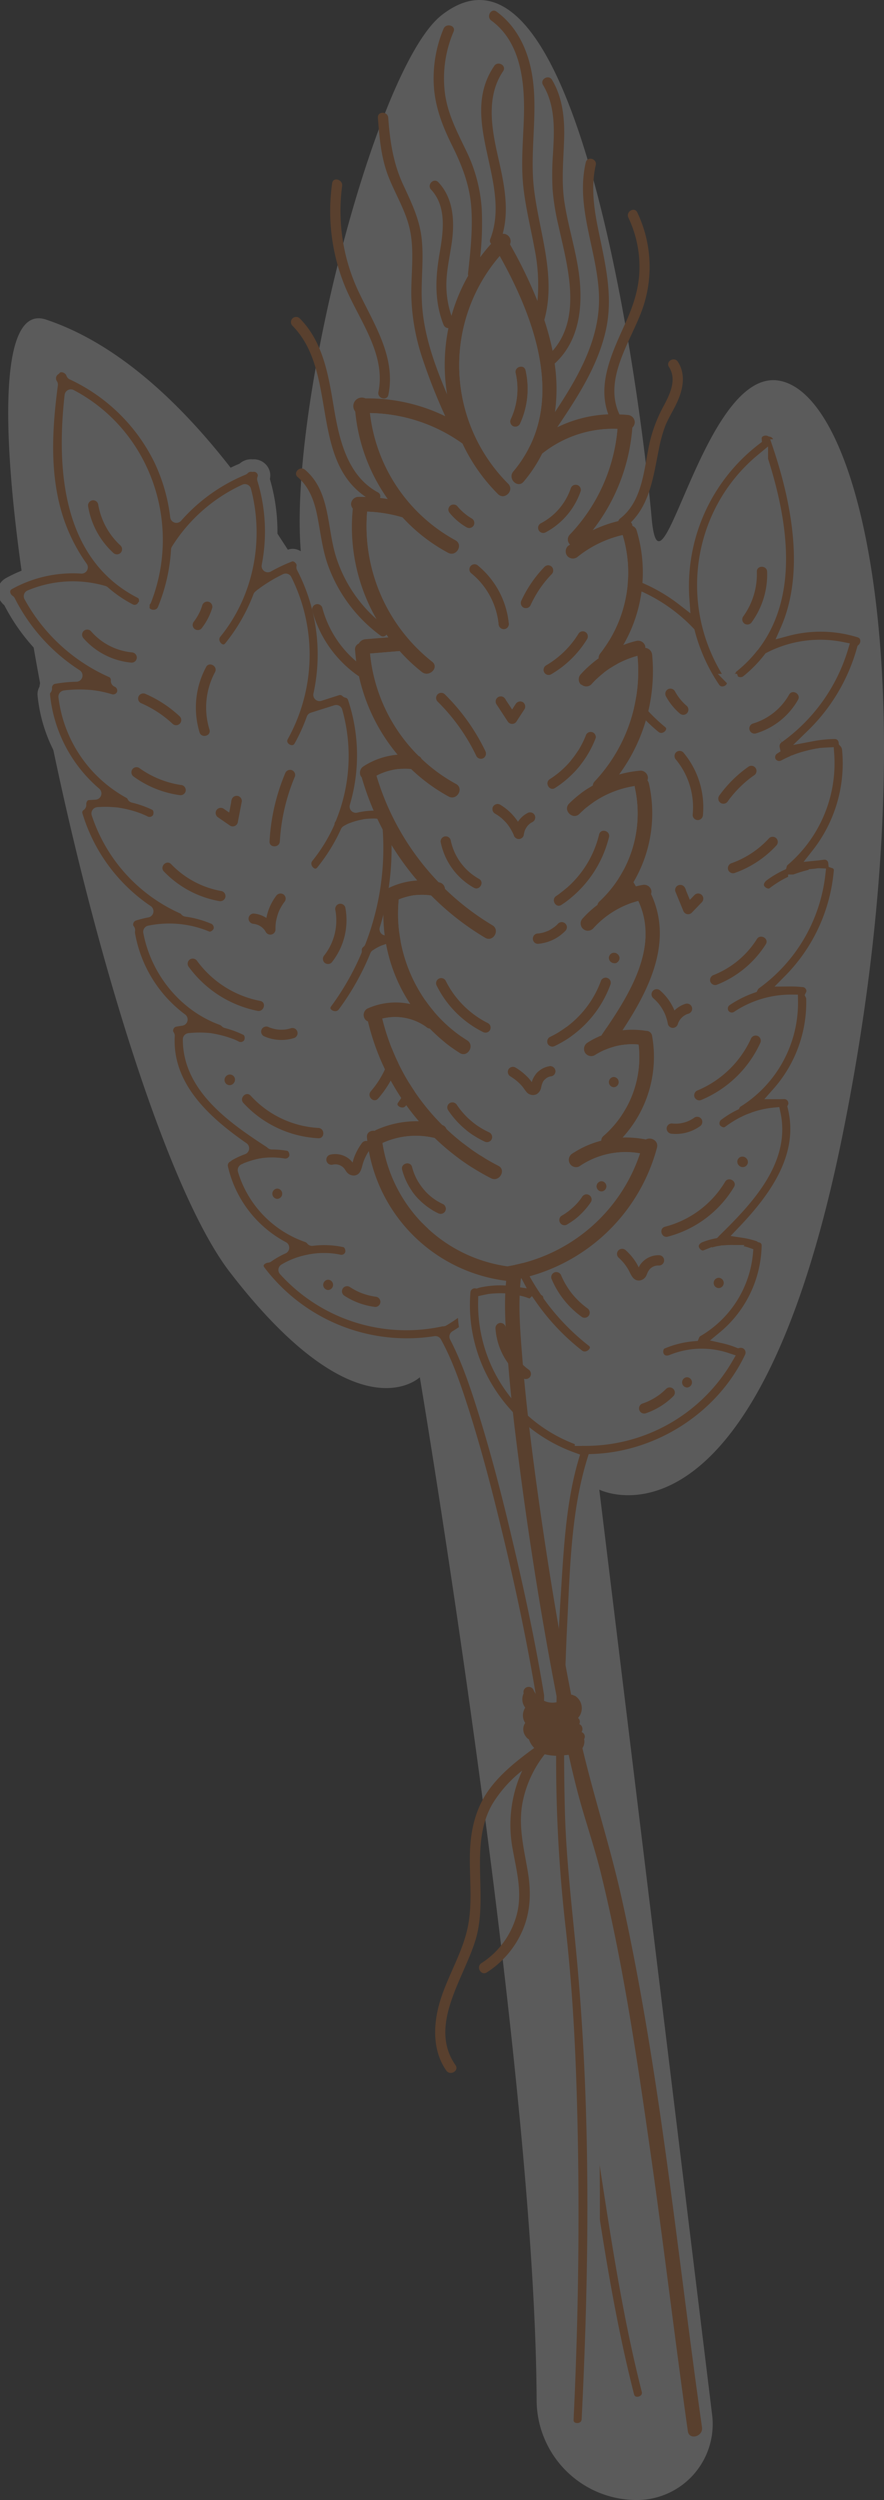 <svg xmlns="http://www.w3.org/2000/svg" xmlns:xlink="http://www.w3.org/1999/xlink" width="288" height="814.241" viewBox="0 0 288 814.241"><rect x="0" y="0" width="288" height="814.241" fill="#333333" stroke="none"/><defs><clipPath id="clip-path"><rect id="Rectangle_83" data-name="Rectangle 83" width="288" height="814.241" fill="none"></rect></clipPath></defs><g id="Groupe_186" data-name="Groupe 186" transform="translate(0 0.004)"><g id="Groupe_185" data-name="Groupe 185" transform="translate(0 -0.004)" opacity="0.199" clip-path="url(#clip-path)"><path id="Trac&#xE9;_551" data-name="Trac&#xE9; 551" d="M138.326,448.55s37.591,223.558,38.058,333.19a32.623,32.623,0,0,0,32.638,32.5,24.723,24.723,0,0,0,24.534-27.771L196.793,485.154s50.459,25.533,79.042-114.439,7.924-241.259-20.227-246.7c-24.909-4.817-38.89,77.007-41.759,44.67-2.94-33.156-23.007-199.154-68.4-163.767-22.032,17.175-52.04,135.116-45.3,179.83,1.355,9-32.174-63.557-83.629-80.674-37.289-12.4,18.3,256.167,59.886,310.211s61.925,34.267,61.925,34.267" transform="translate(-1.553 0.004)" fill="#fff"></path><path id="Trac&#xE9;_552" data-name="Trac&#xE9; 552" d="M55.972,274.8a1.7,1.7,0,0,0,0-2.371A23.527,23.527,0,0,1,48.655,258.9a1.689,1.689,0,0,0-2.062-1.171,1.716,1.716,0,0,0-1.171,2.062A26.458,26.458,0,0,0,53.6,274.8a1.712,1.712,0,0,0,2.371,0" transform="translate(-16.687 -94.73)" fill="#f37418"></path><path id="Trac&#xE9;_553" data-name="Trac&#xE9; 553" d="M42.783,324.739a1.71,1.71,0,0,0,0,2.371,23.584,23.584,0,0,0,15.666,7.917,1.689,1.689,0,0,0,1.676-1.676,1.712,1.712,0,0,0-1.676-1.676,20.2,20.2,0,0,1-13.295-6.935,1.692,1.692,0,0,0-2.371,0" transform="translate(-15.553 -119.205)" fill="#f37418"></path><path id="Trac&#xE9;_554" data-name="Trac&#xE9; 554" d="M99.746,318.628a1.684,1.684,0,0,0,1.185.491,1.612,1.612,0,0,0,1.186-.491,20.789,20.789,0,0,0,3.5-6.659,1.693,1.693,0,0,0-1.171-2.063,1.713,1.713,0,0,0-2.063,1.171c-.161.526-.343,1.045-.55,1.555l-.021.054c-.006.013,0,0-.009.021-.057.125-.112.251-.171.376q-.162.35-.34.694-.368.71-.8,1.385-.221.349-.457.687-.119.169-.24.336c-.063.085-.363.478-.049.071a1.834,1.834,0,0,0-.491,1.186,1.706,1.706,0,0,0,.491,1.186" transform="translate(-36.49 -113.913)" fill="#f37418"></path><path id="Trac&#xE9;_555" data-name="Trac&#xE9; 555" d="M104.25,343.049a27.826,27.826,0,0,0-2.142,21.275c.632,2.057,3.869,1.18,3.233-.891a24.384,24.384,0,0,1,1.8-18.692c1.025-1.9-1.869-3.594-2.9-1.692" transform="translate(-37.098 -125.809)" fill="#f37418"></path><path id="Trac&#xE9;_556" data-name="Trac&#xE9; 556" d="M71.4,357.966a1.694,1.694,0,0,0,.6,2.294,36.289,36.289,0,0,1,10.37,6.755,1.676,1.676,0,0,0,2.371-2.371A39.01,39.01,0,0,0,73.7,357.365a1.722,1.722,0,0,0-2.294.6" transform="translate(-26.175 -131.307)" fill="#f37418"></path><path id="Trac&#xE9;_557" data-name="Trac&#xE9; 557" d="M145.981,396.549a1.72,1.72,0,0,0-2.062,1.171,66.539,66.539,0,0,0-5.054,22.073c-.121,2.156,3.232,2.149,3.353,0a63.923,63.923,0,0,1,4.935-21.182,1.685,1.685,0,0,0-1.171-2.062" transform="translate(-51.05 -145.76)" fill="#f37418"></path><path id="Trac&#xE9;_558" data-name="Trac&#xE9; 558" d="M116.328,411.14l-.116.352a1.378,1.378,0,0,0-.035.436l-.656,3.422-1.907-1.315a1.687,1.687,0,0,0-2.294.6,1.719,1.719,0,0,0,.6,2.294l3.913,2.7a1.686,1.686,0,0,0,2.463-1q.633-3.3,1.265-6.594a1.677,1.677,0,1,0-3.233-.892" transform="translate(-40.846 -150.699)" fill="#f37418"></path><path id="Trac&#xE9;_559" data-name="Trac&#xE9; 559" d="M67.917,395.945a1.713,1.713,0,0,0,.6,2.294A33.213,33.213,0,0,0,83.279,404.2a1.732,1.732,0,0,0,2.062-1.171,1.688,1.688,0,0,0-1.171-2.063,31.1,31.1,0,0,1-13.96-5.619,1.689,1.689,0,0,0-2.294.6" transform="translate(-24.885 -145.251)" fill="#f37418"></path><path id="Trac&#xE9;_560" data-name="Trac&#xE9; 560" d="M129.722,470.08c.068.006.073,0,.1.006.115.021.231.039.345.065a6.785,6.785,0,0,1,.722.2c.025.009.282.113.274.1.053.024.1.048.156.073a6.819,6.819,0,0,1,.717.41c.083.053.162.109.242.166.031.023.095.073.14.111a6.784,6.784,0,0,1,.543.519c.086.091.167.186.25.28.2.228-.036-.079.059.077.143.236.3.458.434.7a1.689,1.689,0,0,0,3.125-.846c-.011-.452-.005-.9.022-1.353.013-.225.032-.45.056-.673.008-.083.019-.166.028-.249,0-.019.009-.056.022-.144a18,18,0,0,1,.6-2.462,10.571,10.571,0,0,1,.887-2.087,16.041,16.041,0,0,1,1.465-2.27,1.68,1.68,0,0,0-.6-2.294,1.728,1.728,0,0,0-2.294.6,17.181,17.181,0,0,0-3.153,7.153,8.935,8.935,0,0,0-4.136-1.445,1.682,1.682,0,0,0-1.676,1.676,1.72,1.72,0,0,0,1.676,1.676" transform="translate(-47.074 -169.183)" fill="#f37418"></path><path id="Trac&#xE9;_561" data-name="Trac&#xE9; 561" d="M104.167,455.622A1.69,1.69,0,0,0,103,453.561a29.972,29.972,0,0,1-16.478-8.778c-1.495-1.563-3.863.811-2.371,2.371a32.98,32.98,0,0,0,17.957,9.64,1.724,1.724,0,0,0,2.062-1.172" transform="translate(-30.761 -163.328)" fill="#f37418"></path><path id="Trac&#xE9;_562" data-name="Trac&#xE9; 562" d="M171.6,465.518a1.711,1.711,0,0,0-1.171,2.062,18.426,18.426,0,0,1-3.587,14.651,1.729,1.729,0,0,0,0,2.371,1.689,1.689,0,0,0,2.371,0,22.073,22.073,0,0,0,4.45-17.914,1.693,1.693,0,0,0-2.063-1.171" transform="translate(-61.163 -171.119)" fill="#f37418"></path><path id="Trac&#xE9;_563" data-name="Trac&#xE9; 563" d="M144.328,529.248c-.331.1-.664.2-1,.274-.193.044-.388.082-.582.116l-.195.028a12.184,12.184,0,0,1-2.021.072c-.148-.008-.3-.018-.445-.03-.049-.005-.343-.044-.4-.049-.305-.051-.61-.1-.911-.176q-.506-.121-1-.286c-.142-.047-.281-.1-.42-.149-.073-.027-.146-.056-.219-.085l-.066-.03a1.721,1.721,0,0,0-2.294.6,1.7,1.7,0,0,0,.6,2.294,13.872,13.872,0,0,0,9.841.653,1.677,1.677,0,0,0-.891-3.233" transform="translate(-49.473 -194.381)" fill="#f37418"></path><path id="Trac&#xE9;_564" data-name="Trac&#xE9; 564" d="M120.316,507.5a33.3,33.3,0,0,1-20.532-12.975,1.724,1.724,0,0,0-2.294-.6,1.69,1.69,0,0,0-.6,2.294,36.683,36.683,0,0,0,22.536,14.516c2.108.411,3.01-2.82.891-3.233" transform="translate(-35.531 -181.5)" fill="#f37418"></path><path id="Trac&#xE9;_565" data-name="Trac&#xE9; 565" d="M198.092,533.291a30.284,30.284,0,0,1-7.3,17.6c-1.409,1.622.953,4,2.371,2.371a34.076,34.076,0,0,0,8.28-19.967c.153-2.153-3.2-2.144-3.353,0" transform="translate(-69.983 -195.462)" fill="#f37418"></path><path id="Trac&#xE9;_566" data-name="Trac&#xE9; 566" d="M149.553,574.516A32.308,32.308,0,0,1,127.5,564.011c-1.456-1.6-3.823.778-2.371,2.371a35.719,35.719,0,0,0,24.426,11.488c2.156.113,2.149-3.241,0-3.353" transform="translate(-45.834 -207.153)" fill="#f37418"></path><path id="Trac&#xE9;_567" data-name="Trac&#xE9; 567" d="M118.719,554.075a1.263,1.263,0,0,0-.47-.432l-.4-.169a1.677,1.677,0,0,0-.891,0l-.4.169a1.692,1.692,0,0,0-.6.6l-.076.118a1.247,1.247,0,0,0-.2.624,1.721,1.721,0,0,0,.8,1.671l.4.169a1.7,1.7,0,0,0,.892,0l.4-.169a1.691,1.691,0,0,0,.6-.6c.025-.04.05-.079.076-.118a1.247,1.247,0,0,0,.2-.623,1.275,1.275,0,0,0-.03-.669,1.261,1.261,0,0,0-.3-.57" transform="translate(-42.517 -203.452)" fill="#f37418"></path><path id="Trac&#xE9;_568" data-name="Trac&#xE9; 568" d="M173.766,596.389c.006.006.171.194.2.219.2.267.367.56.566.827a2.964,2.964,0,0,0,2.694,1.446c2.2-.224,2.363-2.593,2.911-4.251a16.1,16.1,0,0,1,2.388-4.509,1.688,1.688,0,0,0-.6-2.294,1.717,1.717,0,0,0-2.294.6,19.056,19.056,0,0,0-2.5,4.666c-.194.518-.324,1.05-.467,1.58a7.078,7.078,0,0,0-.529-.656,6.7,6.7,0,0,0-1.9-1.375,7.269,7.269,0,0,0-4.9-.546,1.677,1.677,0,0,0,.892,3.233,3.467,3.467,0,0,1,1.656,0c.156.039.311.084.464.135.1.035.2.073.3.113-.154-.061-.141-.051.04.032.138.082.283.152.421.238.029.018.19.129.235.156a4.571,4.571,0,0,1,.425.387" transform="translate(-61.801 -216.019)" fill="#f37418"></path><path id="Trac&#xE9;_569" data-name="Trac&#xE9; 569" d="M219.809,592.645a1.693,1.693,0,0,0-2.063,1.171,25.522,25.522,0,0,1-6.29,12.408c-1.467,1.58.9,3.957,2.37,2.371a28.789,28.789,0,0,0,7.153-13.889,1.718,1.718,0,0,0-1.171-2.062" transform="translate(-77.569 -217.855)" fill="#f37418"></path><path id="Trac&#xE9;_570" data-name="Trac&#xE9; 570" d="M141.915,612.166a1.678,1.678,0,0,0,0,3.353,1.678,1.678,0,0,0,0-3.353" transform="translate(-51.578 -225.052)" fill="#f37418"></path><path id="Trac&#xE9;_571" data-name="Trac&#xE9; 571" d="M255.3,613.792a1.687,1.687,0,0,0-2.062-1.171,1.722,1.722,0,0,0-1.171,2.063,18.257,18.257,0,0,1-4.643,14.624c-1.46,1.585.906,3.962,2.371,2.371a21.852,21.852,0,0,0,5.505-17.887" transform="translate(-90.793 -225.2)" fill="#f37418"></path><path id="Trac&#xE9;_572" data-name="Trac&#xE9; 572" d="M168.114,659.1a1.678,1.678,0,0,0,0,3.353,1.678,1.678,0,0,0,0-3.353" transform="translate(-61.209 -242.306)" fill="#f37418"></path><path id="Trac&#xE9;_573" data-name="Trac&#xE9; 573" d="M187.031,665.845c.357.046-.282-.044-.343-.054q-.315-.051-.628-.113-.547-.106-1.089-.242a21.467,21.467,0,0,1-2.284-.707c-.2-.074-.4-.152-.594-.231l-.093-.035c-.024-.011-.025-.013-.094-.044-.388-.173-.773-.354-1.152-.548a21.979,21.979,0,0,1-2.062-1.209,1.688,1.688,0,0,0-2.294.6,1.714,1.714,0,0,0,.6,2.294,23.6,23.6,0,0,0,10.032,3.642,1.679,1.679,0,0,0,1.676-1.677,1.728,1.728,0,0,0-1.676-1.676" transform="translate(-64.771 -243.531)" fill="#f37418"></path><path id="Trac&#xE9;_574" data-name="Trac&#xE9; 574" d="M211.8,847.77c-5.664-22.269-9.286-45.117-12.791-67.81q-6.415-41.495-10.981-83.222c-2.234-20.035-3.159-40.262-5.741-60.221-2.967-22.77-7.706-45.387-13.023-67.695-3.082-13.1-6.473-26.122-10.441-38.99-2.658-8.515-5.51-17.262-9.632-25.2a53.584,53.584,0,0,0,23.7-60.451,3.183,3.183,0,0,0-4.431-2.081,3.107,3.107,0,0,0-.5-.116,31.13,31.13,0,0,0-12.213,2.08,78.625,78.625,0,0,0,2.466-34.29,2.9,2.9,0,0,0,.617-1.849,3.405,3.405,0,0,0-3.352-3.353,22.24,22.24,0,0,0-11.79,3.006,54.5,54.5,0,0,0-6.357-34.6,3.076,3.076,0,0,0-2.158-1.579,3.358,3.358,0,0,0-1.233-.27,24.568,24.568,0,0,0-7.513.809,89.648,89.648,0,0,0,3.391-36.024c.039-.039.039-.039.039-.077.385-1.657-.5-3.776-2.311-4.122a26.438,26.438,0,0,0-10.866.269,58.873,58.873,0,0,0-.577-35.253,3.181,3.181,0,0,0-2.389-2.2,3.121,3.121,0,0,0-3.082-.771l-5.779,1.849a61.6,61.6,0,0,0-5.51-41.572,2.943,2.943,0,0,0-.039-1.425c-.5-1.58-2.388-3.044-4.122-2.351a55.512,55.512,0,0,0-7.167,3.391A58.517,58.517,0,0,0,86.547,225.3a3.1,3.1,0,0,0,.115-1.965A3.354,3.354,0,0,0,83,220.948a3.508,3.508,0,0,0-3.044,1.078,58.78,58.78,0,0,0-21.73,15.528,59.653,59.653,0,0,0-5.355-18.571,60.058,60.058,0,0,0-28.55-27.972c-.847-2.466-4.277-3.39-5.7-1.541a3.633,3.633,0,0,0-1.04,5.085c-1.927,14.564-2.774,29.668,1.81,43.807a58.568,58.568,0,0,0,7.937,15.721A43.009,43.009,0,0,0,3.672,259.36c-2.543,1.426-1.811,4.47.077,5.7A62.15,62.15,0,0,0,25.6,289.3a45.642,45.642,0,0,0-7.552.771,3.361,3.361,0,0,0-2.389,3.506A2.825,2.825,0,0,0,15,295.462a48.382,48.382,0,0,0,16.76,32.247c-.847.077-1.7.077-2.581.193-1.5.232-2.5,2.042-2.35,3.545a2.948,2.948,0,0,0-1.156,3.391,57.838,57.838,0,0,0,23.04,31.246,38.749,38.749,0,0,0-4.162,1.041,3.419,3.419,0,0,0-2.35,4.122,3.129,3.129,0,0,0,.539,1,3.961,3.961,0,0,0,0,1.349,44.08,44.08,0,0,0,17.107,27.741c-.771.115-1.5.23-2.273.385a3.37,3.37,0,0,0-2.35,4.122,5.362,5.362,0,0,0,.424.81c-.887,16.412,11.635,27.895,24.234,36.641a28.4,28.4,0,0,0-4.893,2.311,1.31,1.31,0,0,0-.231.232,3.416,3.416,0,0,0-1.734,3.814A39.4,39.4,0,0,0,92.943,475.66a30.2,30.2,0,0,0-4.855,2.736c-.077.038-.077.077-.154.116-2.311.192-4.431,2.427-2.7,4.777a60.236,60.236,0,0,0,57.369,23.194c3.93,7.129,6.511,14.988,8.978,22.656,3.582,11.289,6.665,22.771,9.478,34.251,5.663,22.886,10.6,46.042,13.986,69.352,2.774,19.149,3.506,38.644,5.587,57.87q4.392,40.339,10.325,80.563c3.853,26.238,7.821,52.669,14.371,78.368,1.04,4.2,7.513,2.427,6.473-1.773M23.823,198.138C47.6,210.66,57.882,239.6,48.057,264.793a2.8,2.8,0,0,0-1.657-2.658c-23.464-12.06-25.2-40.533-22.578-64m120.9,301.1A53.4,53.4,0,0,1,93.483,482.9a23.957,23.957,0,0,1,7.628-2.928,22.287,22.287,0,0,1,4.932-.54,22.974,22.974,0,0,1,5.048.463,3.376,3.376,0,0,0,4.123-2.313c.384-1.695-.5-3.776-2.312-4.122a31.964,31.964,0,0,0-10.48-.424,3.492,3.492,0,0,0-1.618-1.156,32.741,32.741,0,0,1-20.575-21.5.038.038,0,0,0,.039-.038,5.5,5.5,0,0,0,.693-.308.3.3,0,0,0,.116-.039H81c.077,0,.116-.039.193-.077-.039.038-.077.038-.116.077a4.2,4.2,0,0,0,.655-.269,27.04,27.04,0,0,1,3.93-1.117,7.565,7.565,0,0,0,.925-.154c.192,0,.347-.039.5-.039a17.432,17.432,0,0,1,2-.115,17.747,17.747,0,0,1,2.043.077,6.234,6.234,0,0,1,.886.077c.039,0,.732.116.847.116a3.434,3.434,0,0,0,4.122-2.35c.347-1.618-.5-3.776-2.35-4.123a31,31,0,0,0-5.317-.462c-.116-.039-.154-.154-.231-.232-11.906-7.743-26.777-17.839-26.739-33.6a33.311,33.311,0,0,1,6.511-.039,1.015,1.015,0,0,0,.269.039,1.214,1.214,0,0,1,.27.039c.462.077.925.153,1.426.269q1.213.23,2.426.577c.809.231,1.619.5,2.39.772a13.227,13.227,0,0,1,1.849.809,3.4,3.4,0,0,0,4.585-1.2c.809-1.5.5-3.775-1.195-4.585a35.446,35.446,0,0,0-6.4-2.35,4.225,4.225,0,0,0-1.465-.963c-12.213-4.47-21.191-15.72-23.58-28.4A31.793,31.793,0,0,1,68.208,374.6c1.657.654,3.661-.771,4.122-2.351a3.486,3.486,0,0,0-2.35-4.122,34.571,34.571,0,0,0-8.592-2.312,2.476,2.476,0,0,0-.963-.809,51.065,51.065,0,0,1-27.856-30.785c.077,0,.154-.038.231-.038.809-.039,1.618-.078,2.428-.078s1.58.039,2.388.116a9.583,9.583,0,0,1,1.04.077h.116a.142.142,0,0,1,.116.039H39a.739.739,0,0,0,.269.039,36.828,36.828,0,0,1,4.547,1.04c.77.231,1.5.5,2.273.771,0,0,.462.231.578.269a9.857,9.857,0,0,1,1.117.5,3.4,3.4,0,0,0,4.585-1.195c.809-1.5.5-3.776-1.195-4.585a36.1,36.1,0,0,0-7.012-2.465,2.826,2.826,0,0,0-1.271-1.349,41.213,41.213,0,0,1-21.075-31.17c.116,0,.193-.038.308-.038a4.708,4.708,0,0,1,.579-.077c.308-.039.654-.039,1-.077a37.728,37.728,0,0,1,4.662-.077c.732.039,1.463.077,2.234.154,0,0,.462.077.578.077.347.038.732.116,1.079.154a38.486,38.486,0,0,1,4.507,1.079,3.384,3.384,0,0,0,4.122-2.351,3.44,3.44,0,0,0-2-3.968,3.094,3.094,0,0,0-1.618-3.044,56.281,56.281,0,0,1-26.74-24.543,35.928,35.928,0,0,1,24-1.387,42.91,42.91,0,0,0,8.477,5.818,3.3,3.3,0,0,0,4.469-1.271c-.616,3.429,5.086,4.778,6.627,1.078A59.82,59.82,0,0,0,58.5,248.379,51.354,51.354,0,0,1,80.537,229c4.2,15.873.925,33.48-9.556,46.349-2.7,3.314,2,8.092,4.74,4.739a60.322,60.322,0,0,0,9.516-16.567,6.685,6.685,0,0,0,.577-.5,3.587,3.587,0,0,1,.309-.194c.5-.384,1-.77,1.54-1.117,1-.694,2.081-1.349,3.16-2,.963-.539,2-1.079,3.006-1.58a54.6,54.6,0,0,1-1.079,50.859c-2.119,3.775,3.66,7.166,5.78,3.391a59.378,59.378,0,0,0,4.084-9.016c2.543-.81,5.124-1.619,7.667-2.428a53.594,53.594,0,0,1-1.965,34.868,3,3,0,0,0-.579,1.5,51.072,51.072,0,0,1-6.781,11.058c-2.7,3.313,2,8.09,4.739,4.739a60.2,60.2,0,0,0,8.014-12.984c.231-.154.463-.27.732-.424.154-.077.347-.154.539-.27a.14.14,0,0,0,.116-.039c.039-.038.116-.038.192-.076a3.2,3.2,0,0,1,.424-.155,18.938,18.938,0,0,1,3.584-.963,2.465,2.465,0,0,1,.5-.116c.116,0,.654-.077.732-.077.617-.038,1.233-.077,1.85-.077a6.409,6.409,0,0,1,.886.039,84.4,84.4,0,0,1-5.393,38.143,3.343,3.343,0,0,0-1.157,1.657,3.489,3.489,0,0,0-.116,1.272,83.633,83.633,0,0,1-9.594,16.8c-2.581,3.469,3.237,6.821,5.78,3.391A86.109,86.109,0,0,0,123.3,380.495c.463-.27.886-.578,1.349-.809.269-.154.539-.27.847-.424a.67.67,0,0,0,.193-.077c.039,0,0,0,.077-.039.577-.192,1.117-.384,1.7-.577.539-.155,1.117-.309,1.695-.425.309-.077.617-.115.925-.193h.193a18.377,18.377,0,0,1,2.043-.076,47.777,47.777,0,0,1-3.506,49.317c-2.5,3.506,3.314,6.857,5.818,3.39a52.173,52.173,0,0,0,5.818-10.788,3.6,3.6,0,0,0,.809-.886c.231-.385.462-.732.694-1.118a3.928,3.928,0,0,0,.308-.423h.039a22,22,0,0,1,1.58-1.734c.308-.27.616-.578.963-.848a.528.528,0,0,0,.116-.077,2.513,2.513,0,0,0,.308-.269c.694-.463,1.387-.887,2.119-1.311.309-.154.655-.346,1.04-.5a.855.855,0,0,1,.424-.192c.039-.039.039-.039.077-.039a23.838,23.838,0,0,1,2.35-.732,1.9,1.9,0,0,1,.463-.077A72.2,72.2,0,0,1,147,449h-.038a2.915,2.915,0,0,0-1,2.389,68.754,68.754,0,0,1-10.442,16.452c-2.774,3.274,1.965,8.053,4.778,4.74a78.727,78.727,0,0,0,12.059-19.3c.309-.193.617-.423.963-.616.578-.385,1.233-.771,1.888-1.118a9.868,9.868,0,0,1,1.118-.539c.077-.039.616-.27.732-.347.694-.27,1.387-.539,2.08-.771.732-.231,1.5-.423,2.274-.616.384-.077.809-.154,1.232-.231a7.3,7.3,0,0,1,.732-.154c.115,0,.732-.078.847-.078.385-.038.809-.077,1.233-.115h1.618a46.705,46.705,0,0,1-21.961,50.549,1.307,1.307,0,0,0-.386,0M81,450a.038.038,0,0,1-.039.039.3.3,0,0,0,.116-.039Z" transform="translate(-0.748 -69.294)" fill="#f37418"></path><path id="Trac&#xE9;_575" data-name="Trac&#xE9; 575" d="M211.8,847.77c-5.664-22.269-9.286-45.117-12.791-67.81q-6.415-41.495-10.981-83.222c-2.234-20.035-3.159-40.262-5.741-60.221-2.967-22.77-7.706-45.387-13.023-67.695-3.082-13.1-6.473-26.122-10.441-38.99-2.658-8.515-5.51-17.262-9.632-25.2a53.584,53.584,0,0,0,23.7-60.451,3.183,3.183,0,0,0-4.431-2.081,3.107,3.107,0,0,0-.5-.116,31.13,31.13,0,0,0-12.213,2.08,78.625,78.625,0,0,0,2.466-34.29,2.9,2.9,0,0,0,.617-1.849,3.405,3.405,0,0,0-3.352-3.353,22.24,22.24,0,0,0-11.79,3.006,54.5,54.5,0,0,0-6.357-34.6,3.076,3.076,0,0,0-2.158-1.579,3.358,3.358,0,0,0-1.233-.27,24.568,24.568,0,0,0-7.513.809,89.648,89.648,0,0,0,3.391-36.024c.039-.039.039-.039.039-.077.385-1.657-.5-3.776-2.311-4.122a26.438,26.438,0,0,0-10.866.269,58.873,58.873,0,0,0-.577-35.253,3.181,3.181,0,0,0-2.389-2.2,3.121,3.121,0,0,0-3.082-.771l-5.779,1.849a61.6,61.6,0,0,0-5.51-41.572,2.943,2.943,0,0,0-.039-1.425c-.5-1.58-2.388-3.044-4.122-2.351a55.512,55.512,0,0,0-7.167,3.391A58.517,58.517,0,0,0,86.547,225.3a3.1,3.1,0,0,0,.115-1.965A3.354,3.354,0,0,0,83,220.948a3.508,3.508,0,0,0-3.044,1.078,58.78,58.78,0,0,0-21.73,15.528,59.653,59.653,0,0,0-5.355-18.571,60.058,60.058,0,0,0-28.55-27.972c-.847-2.466-4.277-3.39-5.7-1.541a3.633,3.633,0,0,0-1.04,5.085c-1.927,14.564-2.774,29.668,1.81,43.807a58.568,58.568,0,0,0,7.937,15.721A43.009,43.009,0,0,0,3.672,259.36c-2.543,1.426-1.811,4.47.077,5.7A62.15,62.15,0,0,0,25.6,289.3a45.642,45.642,0,0,0-7.552.771,3.361,3.361,0,0,0-2.389,3.506A2.825,2.825,0,0,0,15,295.462a48.382,48.382,0,0,0,16.76,32.247c-.847.077-1.7.077-2.581.193-1.5.232-2.5,2.042-2.35,3.545a2.948,2.948,0,0,0-1.156,3.391,57.838,57.838,0,0,0,23.04,31.246,38.749,38.749,0,0,0-4.162,1.041,3.419,3.419,0,0,0-2.35,4.122,3.129,3.129,0,0,0,.539,1,3.961,3.961,0,0,0,0,1.349,44.08,44.08,0,0,0,17.107,27.741c-.771.115-1.5.23-2.273.385a3.37,3.37,0,0,0-2.35,4.122,5.362,5.362,0,0,0,.424.81c-.887,16.412,11.635,27.895,24.234,36.641a28.4,28.4,0,0,0-4.893,2.311,1.31,1.31,0,0,0-.231.232,3.416,3.416,0,0,0-1.734,3.814A39.4,39.4,0,0,0,92.943,475.66a30.2,30.2,0,0,0-4.855,2.736c-.077.038-.077.077-.154.116-2.311.192-4.431,2.427-2.7,4.777a60.236,60.236,0,0,0,57.369,23.194c3.93,7.129,6.511,14.988,8.978,22.656,3.582,11.289,6.665,22.771,9.478,34.251,5.663,22.886,10.6,46.042,13.986,69.352,2.774,19.149,3.506,38.644,5.587,57.87q4.392,40.339,10.325,80.563c3.853,26.238,7.821,52.669,14.371,78.368C206.371,853.742,212.844,851.97,211.8,847.77ZM23.823,198.138C47.6,210.66,57.882,239.6,48.057,264.793a2.8,2.8,0,0,0-1.657-2.658C22.937,250.075,21.2,221.6,23.823,198.138Zm120.9,301.1A53.4,53.4,0,0,1,93.483,482.9a23.957,23.957,0,0,1,7.628-2.928,22.287,22.287,0,0,1,4.932-.54,22.974,22.974,0,0,1,5.048.463,3.376,3.376,0,0,0,4.123-2.313c.384-1.695-.5-3.776-2.312-4.122a31.964,31.964,0,0,0-10.48-.424,3.492,3.492,0,0,0-1.618-1.156,32.741,32.741,0,0,1-20.575-21.5.038.038,0,0,0,.039-.038,5.5,5.5,0,0,0,.693-.308.3.3,0,0,0,.116-.039H81c.077,0,.116-.039.193-.077-.039.038-.077.038-.116.077a4.2,4.2,0,0,0,.655-.269,27.04,27.04,0,0,1,3.93-1.117,7.565,7.565,0,0,0,.925-.154c.192,0,.347-.039.5-.039a17.432,17.432,0,0,1,2-.115,17.747,17.747,0,0,1,2.043.077,6.234,6.234,0,0,1,.886.077c.039,0,.732.116.847.116a3.434,3.434,0,0,0,4.122-2.35c.347-1.618-.5-3.776-2.35-4.123a31,31,0,0,0-5.317-.462c-.116-.039-.154-.154-.231-.232-11.906-7.743-26.777-17.839-26.739-33.6a33.311,33.311,0,0,1,6.511-.039,1.015,1.015,0,0,0,.269.039,1.214,1.214,0,0,1,.27.039c.462.077.925.153,1.426.269q1.213.23,2.426.577c.809.231,1.619.5,2.39.772a13.227,13.227,0,0,1,1.849.809,3.4,3.4,0,0,0,4.585-1.2c.809-1.5.5-3.775-1.195-4.585a35.446,35.446,0,0,0-6.4-2.35,4.225,4.225,0,0,0-1.465-.963c-12.213-4.47-21.191-15.72-23.58-28.4A31.793,31.793,0,0,1,68.208,374.6c1.657.654,3.661-.771,4.122-2.351a3.486,3.486,0,0,0-2.35-4.122,34.571,34.571,0,0,0-8.592-2.312,2.476,2.476,0,0,0-.963-.809,51.065,51.065,0,0,1-27.856-30.785c.077,0,.154-.038.231-.038.809-.039,1.618-.078,2.428-.078s1.58.039,2.388.116a9.583,9.583,0,0,1,1.04.077h.116a.142.142,0,0,1,.116.039H39a.739.739,0,0,0,.269.039,36.828,36.828,0,0,1,4.547,1.04c.77.231,1.5.5,2.273.771,0,0,.462.231.578.269a9.857,9.857,0,0,1,1.117.5,3.4,3.4,0,0,0,4.585-1.195c.809-1.5.5-3.776-1.195-4.585a36.1,36.1,0,0,0-7.012-2.465,2.826,2.826,0,0,0-1.271-1.349,41.213,41.213,0,0,1-21.075-31.17c.116,0,.193-.038.308-.038a4.708,4.708,0,0,1,.579-.077c.308-.039.654-.039,1-.077a37.728,37.728,0,0,1,4.662-.077c.732.039,1.463.077,2.234.154,0,0,.462.077.578.077.347.038.732.116,1.079.154a38.486,38.486,0,0,1,4.507,1.079,3.384,3.384,0,0,0,4.122-2.351,3.44,3.44,0,0,0-2-3.968,3.094,3.094,0,0,0-1.618-3.044,56.281,56.281,0,0,1-26.74-24.543,35.928,35.928,0,0,1,24-1.387,42.91,42.91,0,0,0,8.477,5.818,3.3,3.3,0,0,0,4.469-1.271c-.616,3.429,5.086,4.778,6.627,1.078A59.82,59.82,0,0,0,58.5,248.379,51.354,51.354,0,0,1,80.537,229c4.2,15.873.925,33.48-9.556,46.349-2.7,3.314,2,8.092,4.74,4.739a60.322,60.322,0,0,0,9.516-16.567,6.685,6.685,0,0,0,.577-.5,3.587,3.587,0,0,1,.309-.194c.5-.384,1-.77,1.54-1.117,1-.694,2.081-1.349,3.16-2,.963-.539,2-1.079,3.006-1.58a54.6,54.6,0,0,1-1.079,50.859c-2.119,3.775,3.66,7.166,5.78,3.391a59.378,59.378,0,0,0,4.084-9.016c2.543-.81,5.124-1.619,7.667-2.428a53.594,53.594,0,0,1-1.965,34.868,3,3,0,0,0-.579,1.5,51.072,51.072,0,0,1-6.781,11.058c-2.7,3.313,2,8.09,4.739,4.739a60.2,60.2,0,0,0,8.014-12.984c.231-.154.463-.27.732-.424.154-.077.347-.154.539-.27a.14.14,0,0,0,.116-.039c.039-.038.116-.038.192-.076a3.2,3.2,0,0,1,.424-.155,18.938,18.938,0,0,1,3.584-.963,2.465,2.465,0,0,1,.5-.116c.116,0,.654-.077.732-.077.617-.038,1.233-.077,1.85-.077a6.409,6.409,0,0,1,.886.039,84.4,84.4,0,0,1-5.393,38.143,3.343,3.343,0,0,0-1.157,1.657,3.489,3.489,0,0,0-.116,1.272,83.633,83.633,0,0,1-9.594,16.8c-2.581,3.469,3.237,6.821,5.78,3.391A86.109,86.109,0,0,0,123.3,380.495c.463-.27.886-.578,1.349-.809.269-.154.539-.27.847-.424a.67.67,0,0,0,.193-.077c.039,0,0,0,.077-.039.577-.192,1.117-.384,1.7-.577.539-.155,1.117-.309,1.695-.425.309-.077.617-.115.925-.193h.193a18.377,18.377,0,0,1,2.043-.076,47.777,47.777,0,0,1-3.506,49.317c-2.5,3.506,3.314,6.857,5.818,3.39a52.173,52.173,0,0,0,5.818-10.788,3.6,3.6,0,0,0,.809-.886c.231-.385.462-.732.694-1.118a3.928,3.928,0,0,0,.308-.423h.039a22,22,0,0,1,1.58-1.734c.308-.27.616-.578.963-.848a.528.528,0,0,0,.116-.077,2.513,2.513,0,0,0,.308-.269c.694-.463,1.387-.887,2.119-1.311.309-.154.655-.346,1.04-.5a.855.855,0,0,1,.424-.192c.039-.039.039-.039.077-.039a23.838,23.838,0,0,1,2.35-.732,1.9,1.9,0,0,1,.463-.077A72.2,72.2,0,0,1,147,449h-.038a2.915,2.915,0,0,0-1,2.389,68.754,68.754,0,0,1-10.442,16.452c-2.774,3.274,1.965,8.053,4.778,4.74a78.727,78.727,0,0,0,12.059-19.3c.309-.193.617-.423.963-.616.578-.385,1.233-.771,1.888-1.118a9.868,9.868,0,0,1,1.118-.539c.077-.039.616-.27.732-.347.694-.27,1.387-.539,2.08-.771.732-.231,1.5-.423,2.274-.616.384-.077.809-.154,1.232-.231a7.3,7.3,0,0,1,.732-.154c.115,0,.732-.078.847-.078.385-.038.809-.077,1.233-.115h1.618a46.705,46.705,0,0,1-21.961,50.549A1.307,1.307,0,0,0,144.726,499.24ZM81,450a.038.038,0,0,1-.039.039.3.3,0,0,0,.116-.039Z" transform="translate(-0.748 -69.294)" fill="none" stroke="#fff" stroke-linecap="round" stroke-linejoin="round" stroke-width="4.07"></path><path id="Trac&#xE9;_576" data-name="Trac&#xE9; 576" d="M385.528,309.9a26.51,26.51,0,0,0,4.977-16.372c-.073-2.152-3.427-2.162-3.352,0a23.532,23.532,0,0,1-4.52,14.68,1.69,1.69,0,0,0,.6,2.294,1.715,1.715,0,0,0,2.294-.6" transform="translate(-140.58 -107.315)" fill="#f37418"></path><path id="Trac&#xE9;_577" data-name="Trac&#xE9; 577" d="M401.927,358.979c1.06-1.883-1.836-3.575-2.9-1.692a20.165,20.165,0,0,1-11.708,9.392,1.677,1.677,0,1,0,.892,3.233,23.589,23.589,0,0,0,13.712-10.933" transform="translate(-141.942 -131.047)" fill="#f37418"></path><path id="Trac&#xE9;_578" data-name="Trac&#xE9; 578" d="M347.425,362.707a1.783,1.783,0,0,0,1.185.491,1.676,1.676,0,0,0,1.186-2.861,17.1,17.1,0,0,1-3.921-4.85,1.693,1.693,0,0,0-2.294-.6,1.711,1.711,0,0,0-.6,2.294,19.807,19.807,0,0,0,4.444,5.529" transform="translate(-126.012 -130.382)" fill="#f37418"></path><path id="Trac&#xE9;_579" data-name="Trac&#xE9; 579" d="M355.1,409.275a1.713,1.713,0,0,0,1.676-1.676,27.748,27.748,0,0,0-6.407-20.375,1.69,1.69,0,0,0-2.371,0,1.714,1.714,0,0,0,0,2.371,24.438,24.438,0,0,1,5.426,18,1.688,1.688,0,0,0,1.676,1.676" transform="translate(-127.763 -142.176)" fill="#f37418"></path><path id="Trac&#xE9;_580" data-name="Trac&#xE9; 580" d="M370.287,404.248a1.683,1.683,0,0,0,.6,2.294,1.722,1.722,0,0,0,2.294-.6q.227-.32.46-.635c.077-.1.156-.209.235-.314l.09-.116c.318-.4.642-.8.976-1.195q1.018-1.194,2.134-2.3,1.088-1.077,2.26-2.061c.2-.169.4-.335.606-.5q.152-.122.307-.244l.073-.059a.2.2,0,0,0,.021-.015c.438-.331.88-.656,1.331-.971a1.677,1.677,0,0,0-1.693-2.9,39.985,39.985,0,0,0-9.7,9.612" transform="translate(-136.043 -144.991)" fill="#f37418"></path><path id="Trac&#xE9;_581" data-name="Trac&#xE9; 581" d="M318.4,450.639a63.74,63.74,0,0,1,9.037,19.8c.547,2.086,3.782,1.2,3.233-.891a66.508,66.508,0,0,0-9.375-20.6c-1.209-1.772-4.116-.1-2.9,1.692" transform="translate(-116.947 -164.769)" fill="#f37418"></path><path id="Trac&#xE9;_582" data-name="Trac&#xE9; 582" d="M350.42,464.075a1.768,1.768,0,0,0,1.171,1.171,1.682,1.682,0,0,0,1.631-.431l3.3-3.424a1.677,1.677,0,0,0-2.371-2.371l-1.546,1.606-1.29-3.138a1.671,1.671,0,0,0-.2-.593l-.183-.322a1.678,1.678,0,0,0-2.094-.686,1.655,1.655,0,0,0-.971,1.978l2.553,6.21" transform="translate(-127.856 -167.55)" fill="#f37418"></path><path id="Trac&#xE9;_583" data-name="Trac&#xE9; 583" d="M388.406,431.466a30.385,30.385,0,0,1-12.179,8.1,1.72,1.72,0,0,0-1.171,2.063,1.692,1.692,0,0,0,2.062,1.171,33.891,33.891,0,0,0,13.658-8.966,1.712,1.712,0,0,0,0-2.371,1.694,1.694,0,0,0-2.371,0" transform="translate(-137.862 -158.442)" fill="#f37418"></path><path id="Trac&#xE9;_584" data-name="Trac&#xE9; 584" d="M336.2,512.377a15.991,15.991,0,0,1,1.814,1.841c.067.08.133.162.2.243.113.139-.1-.145.073.1.123.169.247.338.365.51q.377.55.706,1.13.31.545.577,1.114.066.142.131.285c.012.027.133.315.07.16-.073-.182.078.2.092.237.037.1.073.2.109.294a15.942,15.942,0,0,1,.684,2.573,1.68,1.68,0,0,0,1.616,1.231,1.736,1.736,0,0,0,1.617-1.231c.042-.138.089-.273.137-.409.011-.033.01-.032.015-.049s0,0,.01-.014c.125-.233.235-.47.374-.7.063-.1.129-.2.2-.3.031-.045.06-.082.083-.113.155-.186.315-.367.487-.538q.129-.126.262-.246c.03-.027.328-.282.162-.145s.143-.1.177-.126c.118-.082.24-.159.363-.233.206-.124.419-.233.635-.336.039-.02.03-.016.052-.028a.485.485,0,0,0,.079-.021c.138-.044.273-.091.412-.132a1.677,1.677,0,0,0-.892-3.233,8.564,8.564,0,0,0-3.654,2.194,17.434,17.434,0,0,0-4.58-6.43,1.677,1.677,0,1,0-2.371,2.371" transform="translate(-123.422 -187.318)" fill="#f37418"></path><path id="Trac&#xE9;_585" data-name="Trac&#xE9; 585" d="M381.075,483.2a29.531,29.531,0,0,1-14.034,11.685,1.727,1.727,0,0,0-1.17,2.063,1.687,1.687,0,0,0,2.062,1.17,33.309,33.309,0,0,0,16.038-13.226c1.153-1.831-1.747-3.515-2.9-1.692" transform="translate(-134.484 -177.351)" fill="#f37418"></path><path id="Trac&#xE9;_586" data-name="Trac&#xE9; 586" d="M316.592,538.869a1.69,1.69,0,0,0,0-2.371A18.606,18.606,0,0,1,309.9,522.53c-.025-2.156-3.379-2.162-3.353,0a21.86,21.86,0,0,0,7.674,16.34,1.723,1.723,0,0,0,2.371,0" transform="translate(-112.697 -191.503)" fill="#f37418"></path><path id="Trac&#xE9;_587" data-name="Trac&#xE9; 587" d="M350.412,576.618c-.133.052-.265.1-.4.153q-.49.175-1,.308T348,577.3c-.079.014-.158.026-.237.038h-.005c-.161.015-.322.034-.484.045a12.037,12.037,0,0,1-2.151-.04,1.682,1.682,0,0,0-1.677,1.677,1.724,1.724,0,0,0,1.677,1.676,13.515,13.515,0,0,0,9.128-2.407,1.714,1.714,0,0,0,.6-2.294,1.7,1.7,0,0,0-2.294-.6,12.12,12.12,0,0,1-1.79,1.064c-.047.022-.328.144-.355.159" transform="translate(-126.262 -211.443)" fill="#f37418"></path><path id="Trac&#xE9;_588" data-name="Trac&#xE9; 588" d="M378.52,533.58a1.69,1.69,0,0,0-2.294.6,33.3,33.3,0,0,1-17.361,16.991,1.732,1.732,0,0,0-1.171,2.063,1.688,1.688,0,0,0,2.063,1.171,36.615,36.615,0,0,0,19.364-18.533,1.727,1.727,0,0,0-.6-2.294" transform="translate(-131.479 -196.082)" fill="#f37418"></path><path id="Trac&#xE9;_589" data-name="Trac&#xE9; 589" d="M293.719,592.832a1.678,1.678,0,0,0-3.234.892,34,34,0,0,0,12.148,17.854,1.686,1.686,0,0,0,2.293-.6,1.719,1.719,0,0,0-.6-2.294,30.291,30.291,0,0,1-10.606-15.85" transform="translate(-106.767 -217.509)" fill="#f37418"></path><path id="Trac&#xE9;_590" data-name="Trac&#xE9; 590" d="M361.5,608.2a32.262,32.262,0,0,1-19.579,14.637c-2.089.538-1.2,3.773.891,3.234a35.683,35.683,0,0,0,21.584-16.179c1.108-1.857-1.79-3.546-2.9-1.692" transform="translate(-125.263 -223.299)" fill="#f37418"></path><path id="Trac&#xE9;_591" data-name="Trac&#xE9; 591" d="M382.818,596.26l-.1-.1a1.723,1.723,0,0,0-2.371,0l-.262.34a1.672,1.672,0,0,0-.228.846l.059.446a1.681,1.681,0,0,0,.432.74l.1.1a1.724,1.724,0,0,0,2.371,0l.262-.34a1.665,1.665,0,0,0,.229-.846c-.02-.149-.04-.3-.059-.446a1.681,1.681,0,0,0-.431-.74" transform="translate(-139.65 -218.986)" fill="#f37418"></path><path id="Trac&#xE9;_592" data-name="Trac&#xE9; 592" d="M327.458,651.841c.179-.358.3-.741.465-1.1-.1.221.143-.25.173-.3s.19-.286.216-.335a3.74,3.74,0,0,1,3.205-1.484,1.677,1.677,0,1,0,0-3.353,7.24,7.24,0,0,0-6.273,3.4,5.49,5.49,0,0,0-.28.592,17.517,17.517,0,0,0-.861-1.6,19.189,19.189,0,0,0-3.363-4,1.714,1.714,0,0,0-2.371,0,1.693,1.693,0,0,0,0,2.371,15.69,15.69,0,0,1,3.15,3.836c.883,1.51,1.449,3.718,3.615,3.644a2.816,2.816,0,0,0,2.322-1.666" transform="translate(-116.866 -236.454)" fill="#f37418"></path><path id="Trac&#xE9;_593" data-name="Trac&#xE9; 593" d="M295.694,666.912a26.367,26.367,0,0,1-5.013-4.793c-.262-.326-.594-.774-.911-1.234q-.5-.731-.96-1.494t-.86-1.554q-.211-.416-.409-.84c-.052-.113-.1-.226-.156-.34.006.012-.2-.458-.126-.286a1.733,1.733,0,0,0-2.063-1.17,1.686,1.686,0,0,0-1.171,2.062A29.194,29.194,0,0,0,294,669.808a1.69,1.69,0,0,0,2.294-.6,1.713,1.713,0,0,0-.6-2.294" transform="translate(-104.384 -240.849)" fill="#f37418"></path><path id="Trac&#xE9;_594" data-name="Trac&#xE9; 594" d="M369.333,658.112a1.677,1.677,0,0,0,0,3.353,1.677,1.677,0,0,0,0-3.353" transform="translate(-135.185 -241.943)" fill="#f37418"></path><path id="Trac&#xE9;_595" data-name="Trac&#xE9; 595" d="M266,696.51a18.238,18.238,0,0,1-7.382-13.47,1.715,1.715,0,0,0-1.676-1.677,1.691,1.691,0,0,0-1.676,1.677,21.839,21.839,0,0,0,9.042,16.366,1.69,1.69,0,0,0,2.294-.6,1.714,1.714,0,0,0-.6-2.294" transform="translate(-93.845 -250.491)" fill="#f37418"></path><path id="Trac&#xE9;_596" data-name="Trac&#xE9; 596" d="M353.014,709.325a1.678,1.678,0,0,0,0,3.353,1.678,1.678,0,0,0,0-3.353" transform="translate(-129.185 -260.771)" fill="#f37418"></path><path id="Trac&#xE9;_597" data-name="Trac&#xE9; 597" d="M338.055,715.036a21.839,21.839,0,0,1-1.76,1.58l-.159.125-.108.082q-.223.166-.451.326-.511.361-1.045.692a21.559,21.559,0,0,1-2.074,1.138c-.168.08-.336.158-.506.234l-.245.107-.058.023c-.389.154-.779.3-1.175.435a1.677,1.677,0,1,0,.892,3.233,23.586,23.586,0,0,0,9.061-5.605,1.677,1.677,0,0,0-2.371-2.371" transform="translate(-121.037 -262.694)" fill="#f37418"></path><path id="Trac&#xE9;_598" data-name="Trac&#xE9; 598" d="M367.835,286.92a42.66,42.66,0,0,0-23.772-.462c8.053-18.263,3.853-41.149-2.5-60.066A3.527,3.527,0,0,0,338.9,221.5c-2.119-1.079-5.163.231-4.97,2.774a60.348,60.348,0,0,0-23.541,52.361,57.27,57.27,0,0,0-24.658-11.058,2.948,2.948,0,0,0-1.233-.693,3.777,3.777,0,0,0-2.774.5,3.069,3.069,0,0,0-2.119,2.158,3.754,3.754,0,0,0,.424,2.7,60.493,60.493,0,0,0,4.2,27.933,56.664,56.664,0,0,0-7.012-1.772c-1.733-.27-3.7.462-4.122,2.35a3.815,3.815,0,0,0,.116,1.965,61.1,61.1,0,0,0,2.928,42c-2.119-.231-4.2-.462-6.319-.694a3.319,3.319,0,0,0-2.389.964c-.039.039-.039.116-.077.154a3.7,3.7,0,0,0-2.08,3.083,58.861,58.861,0,0,0,6.4,34.406,24.994,24.994,0,0,0-9.979,1.7,3.655,3.655,0,0,0-2,1.541,3.554,3.554,0,0,0-.347,2.582,3.778,3.778,0,0,0,.308.539,90.258,90.258,0,0,0,10.6,34.83,25.558,25.558,0,0,0-7.822.694,6.144,6.144,0,0,0-2.812,2.658,54.137,54.137,0,0,0,.732,34.984,22.878,22.878,0,0,0-12.368-.578,3.387,3.387,0,0,0-2.349,4.122,3.8,3.8,0,0,0,.924,1.465,79.229,79.229,0,0,0,9.169,33.1,32.7,32.7,0,0,0-12.522.5c-.077,0-.154.077-.269.116a3.444,3.444,0,0,0-3.892,3.159c-1.965,24,12.869,46.2,35.254,54.248-4.162,14.179-4.893,29.745-5.818,44.346-1.31,20.382-1.7,40.879-1.465,61.338a480.672,480.672,0,0,0,3.159,48.277c2.774,24.889,3.622,50.01,3.969,75.015q.521,42.015-1.5,83.992c-.193,4.315,6.511,4.315,6.7,0,2.465-49.74,3-100.1-1.542-149.761-1.5-16.3-3.506-32.326-3.93-48.739-.5-20.189-.231-40.455.771-60.644.887-17.454,1.232-36.41,6.473-53.247,21.538-.809,42.073-14.025,51.32-33.6a3.59,3.59,0,0,0-4.007-4.97,31.588,31.588,0,0,0-4.816-1.5,39.7,39.7,0,0,0,14.371-29.744,2.977,2.977,0,0,0-2.35-3.083,3.807,3.807,0,0,0-.539-.308A28.822,28.822,0,0,0,330,482.415c10.6-11.1,20.343-24.7,16.452-40.609a2.7,2.7,0,0,0,.231-1.233,3.38,3.38,0,0,0-3.353-3.352c-.654,0-1.348.039-2,.039A44.558,44.558,0,0,0,352.5,406.475a2.625,2.625,0,0,0-.27-1.079,3.315,3.315,0,0,0,.347-1.31,3.38,3.38,0,0,0-3.352-3.352,37.56,37.56,0,0,0-4.161-.193,57.624,57.624,0,0,0,16.413-35.447,2.694,2.694,0,0,0-1.811-2.966,3.249,3.249,0,0,0-3.236-2.89c-.771.039-1.5.193-2.273.27A47.863,47.863,0,0,0,364.175,325.3a4.185,4.185,0,0,0-1.117-2.428,3.29,3.29,0,0,0-3.236-2.928,42.174,42.174,0,0,0-7.359.732,62.022,62.022,0,0,0,16.529-27.933c1.657-1.542,1.7-4.893-1.156-5.818m-31.824-55.9c6.279,19.649,10.094,43.19-2.351,59.989h-.039a39.75,39.75,0,0,1-7.088,7.359,2.647,2.647,0,0,0-1.079,2.5c-14.564-22.732-10.017-52.823,10.557-69.852m5.316,90.35a3.538,3.538,0,0,0-1.5,3.7,3.374,3.374,0,0,0-1.079,4.47,3.411,3.411,0,0,0,4.585,1.194c.694-.347,1.349-.693,2.043-1,.077-.039.578-.231.77-.347h.039a7.345,7.345,0,0,1,.809-.347,33.478,33.478,0,0,1,4.354-1.349c.732-.192,1.464-.347,2.234-.5a7.19,7.19,0,0,1,.964-.154l.578-.115h.116c.77-.077,1.54-.116,2.311-.154a41.546,41.546,0,0,1-14.564,34.791,2.888,2.888,0,0,0-.809,1.348,34.672,34.672,0,0,0-5.856,3.506c-1.387,1.079-2.273,2.967-1.195,4.585.887,1.387,3.082,2.351,4.585,1.233a33.791,33.791,0,0,1,4.162-2.736c.617-.346,1.271-.655,1.927-.963a4.288,4.288,0,0,1,.693-.309h.039l.039-.038h.039v-.039h.039a9.576,9.576,0,0,1,.963-.347,36.963,36.963,0,0,1,4.469-1.31c.424-.077.809-.154,1.233-.231a8.132,8.132,0,0,0,.809-.116,2.364,2.364,0,0,1,.539-.039,50.841,50.841,0,0,1-20.652,35.331,3.527,3.527,0,0,0-1.117,1.272,36.854,36.854,0,0,0-8.361,4.161,3.421,3.421,0,0,0-1.195,4.585,3.385,3.385,0,0,0,4.585,1.195,31.4,31.4,0,0,1,17.84-5.395,37.874,37.874,0,0,1-17.608,32.634A2.819,2.819,0,0,0,327.033,441a31.727,31.727,0,0,0-5.24,3.2,3.457,3.457,0,0,0-1.195,4.585c.887,1.387,3.083,2.312,4.585,1.195a35.078,35.078,0,0,1,4.277-2.736c.77-.385,1.541-.771,2.35-1.117.154-.039.771-.308.847-.308.386-.154.732-.27,1.117-.424a27.855,27.855,0,0,1,6.319-1.348c3.352,15.527-9.478,28.55-19.612,38.49-.039.039-.039.077-.077.116a24.84,24.84,0,0,0-4.47,1.31c-1.619.617-2.966,2.273-2.35,4.123.5,1.58,2.389,3.044,4.123,2.35a26.282,26.282,0,0,1,4.084-1.271c.424-.077.809-.116,1.232-.193.077-.039.077-.039.116-.039h.193c.732-.039,1.425-.116,2.158-.116a19.426,19.426,0,0,1,2.119.039c.308.039.617.039.924.077.116,0,.116,0,.154.039a1.933,1.933,0,0,1,.462.077,11.815,11.815,0,0,1,1.927.5,32.746,32.746,0,0,1-16.066,25.121,2.97,2.97,0,0,0-1.272,1.425,33.345,33.345,0,0,0-10.249,2.543c-1.657.693-2.042,3.159-1.194,4.585,1,1.734,2.889,1.927,4.585,1.195a25.605,25.605,0,0,1,17.608-.539,53.307,53.307,0,0,1-47.121,26.277c-.077,0-.154.039-.27.039a46.66,46.66,0,0,1-31.477-45.117c.539-.116,1.117-.232,1.695-.347h.154a3.356,3.356,0,0,1,.616-.077,9.446,9.446,0,0,1,1.041-.077,27.8,27.8,0,0,1,4.739.116h.231c.039.039.077.039.231.039.423.077.886.154,1.309.269.771.154,1.542.346,2.312.539.771.231,1.5.5,2.235.771.154.077.192.077.231.077.039.038.077.038.231.115.077.039.116.039.193.077a75.06,75.06,0,0,0,15.3,16.144c3.352,2.62,8.13-2.08,4.739-4.739a72.515,72.515,0,0,1-14.1-14.641,2.834,2.834,0,0,0-1.233-1.81,71.586,71.586,0,0,1-12.252-35.87h.539c.424,0,.847.039,1.272.077a.569.569,0,0,1,.231.039c.116,0,.231,0,.269.039a13.132,13.132,0,0,1,2.428.578,8.944,8.944,0,0,1,1.079.346c.154.077.347.116.539.193.039.039.039.039.077.039.732.346,1.425.732,2.081,1.117.346.193.654.424.963.617.154.116.27.231.424.347.038,0,.038,0,.115.077.617.539,1.233,1.117,1.811,1.734a3.032,3.032,0,0,0,.886.617,51.841,51.841,0,0,0,7.937,9.516c3.159,2.928,7.9-1.811,4.739-4.739a47.819,47.819,0,0,1-13.1-47.583c.116-.038.231-.038.347-.076.154-.039.308-.039.424-.077a4.426,4.426,0,0,1,.694-.039,18.143,18.143,0,0,1,3.545,0,3.308,3.308,0,0,1,.616.039,2.656,2.656,0,0,0,.5.077c.578.115,1.157.231,1.7.385.5.154,1,.309,1.463.462a89.112,89.112,0,0,0,14.217,16.49c3.236,2.851,7.975-1.849,4.74-4.739A85.681,85.681,0,0,1,281.107,426.7a2.862,2.862,0,0,0-1.541-2.543,2.442,2.442,0,0,1-.269-.077,82.686,82.686,0,0,1-12.831-36.217,5.871,5.871,0,0,1,.77-.231c.347-.077.732-.154,1.079-.231h.231c.654-.077,1.31-.116,1.965-.154.654,0,1.31,0,1.965.039a5.746,5.746,0,0,0,.809.077.675.675,0,0,0,.193.039c.116,0,.231.039.308.039a24.834,24.834,0,0,1,2.427.616,57.219,57.219,0,0,0,9.979,10.712c3.314,2.7,8.091-2,4.777-4.778a50.8,50.8,0,0,1-9.516-10.21,3.039,3.039,0,0,0-.385-.578,53.7,53.7,0,0,1-9.363-34.29c2.736.308,5.433.616,8.13.886a58.883,58.883,0,0,0,5.933,8.168c2.813,3.274,7.552-1.5,4.739-4.739a54.671,54.671,0,0,1-11.1-49.471c1.117.269,2.235.578,3.352.963.578.193,1.156.385,1.733.617.309.116.617.231.887.347.077,0,.539.231.655.27a3.312,3.312,0,0,1,.5.231,8.361,8.361,0,0,1,.847.385c.463.231.963.463,1.426.694a56.92,56.92,0,0,0,12.213,13.947c3.314,2.736,8.053-2,4.739-4.739a53.054,53.054,0,0,1-19.3-43.923A51.8,51.8,0,0,1,312.2,287.267a59.156,59.156,0,0,0,8.168,18.108c2.235,3.314,7.282.655,6.127-2.581a3.574,3.574,0,0,0,4.778.308,44.14,44.14,0,0,0,7.281-7.436,35.919,35.919,0,0,1,23.542-3.275,55.3,55.3,0,0,1-20.767,28.974" transform="translate(-87.813 -81.289)" fill="#f37418"></path><path id="Trac&#xE9;_599" data-name="Trac&#xE9; 599" d="M367.835,286.92a42.66,42.66,0,0,0-23.772-.462c8.053-18.263,3.853-41.149-2.5-60.066A3.527,3.527,0,0,0,338.9,221.5c-2.119-1.079-5.163.231-4.97,2.774a60.348,60.348,0,0,0-23.541,52.361,57.27,57.27,0,0,0-24.658-11.058,2.948,2.948,0,0,0-1.233-.693,3.777,3.777,0,0,0-2.774.5,3.069,3.069,0,0,0-2.119,2.158,3.754,3.754,0,0,0,.424,2.7,60.493,60.493,0,0,0,4.2,27.933,56.664,56.664,0,0,0-7.012-1.772c-1.733-.27-3.7.462-4.122,2.35a3.815,3.815,0,0,0,.116,1.965,61.1,61.1,0,0,0,2.928,42c-2.119-.231-4.2-.462-6.319-.694a3.319,3.319,0,0,0-2.389.964c-.039.039-.039.116-.077.154a3.7,3.7,0,0,0-2.08,3.083,58.861,58.861,0,0,0,6.4,34.406,24.994,24.994,0,0,0-9.979,1.7,3.655,3.655,0,0,0-2,1.541,3.554,3.554,0,0,0-.347,2.582,3.778,3.778,0,0,0,.308.539,90.258,90.258,0,0,0,10.6,34.83,25.558,25.558,0,0,0-7.822.694,6.144,6.144,0,0,0-2.812,2.658,54.137,54.137,0,0,0,.732,34.984,22.878,22.878,0,0,0-12.368-.578,3.387,3.387,0,0,0-2.349,4.122,3.8,3.8,0,0,0,.924,1.465,79.229,79.229,0,0,0,9.169,33.1,32.7,32.7,0,0,0-12.522.5c-.077,0-.154.077-.269.116a3.444,3.444,0,0,0-3.892,3.159c-1.965,24,12.869,46.2,35.254,54.248-4.162,14.179-4.893,29.745-5.818,44.346-1.31,20.382-1.7,40.879-1.465,61.338a480.672,480.672,0,0,0,3.159,48.277c2.774,24.889,3.622,50.01,3.969,75.015q.521,42.015-1.5,83.992c-.193,4.315,6.511,4.315,6.7,0,2.465-49.74,3-100.1-1.542-149.761-1.5-16.3-3.506-32.326-3.93-48.739-.5-20.189-.231-40.455.771-60.644.887-17.454,1.232-36.41,6.473-53.247,21.538-.809,42.073-14.025,51.32-33.6a3.59,3.59,0,0,0-4.007-4.97,31.588,31.588,0,0,0-4.816-1.5,39.7,39.7,0,0,0,14.371-29.744,2.977,2.977,0,0,0-2.35-3.083,3.807,3.807,0,0,0-.539-.308A28.822,28.822,0,0,0,330,482.415c10.6-11.1,20.343-24.7,16.452-40.609a2.7,2.7,0,0,0,.231-1.233,3.38,3.38,0,0,0-3.353-3.352c-.654,0-1.348.039-2,.039A44.558,44.558,0,0,0,352.5,406.475a2.625,2.625,0,0,0-.27-1.079,3.315,3.315,0,0,0,.347-1.31,3.38,3.38,0,0,0-3.352-3.352,37.56,37.56,0,0,0-4.161-.193,57.624,57.624,0,0,0,16.413-35.447,2.694,2.694,0,0,0-1.811-2.966,3.249,3.249,0,0,0-3.236-2.89c-.771.039-1.5.193-2.273.27A47.863,47.863,0,0,0,364.175,325.3a4.185,4.185,0,0,0-1.117-2.428,3.29,3.29,0,0,0-3.236-2.928,42.174,42.174,0,0,0-7.359.732,62.022,62.022,0,0,0,16.529-27.933C370.648,291.2,370.687,287.845,367.835,286.92Zm-31.824-55.9c6.279,19.649,10.094,43.19-2.351,59.989h-.039a39.75,39.75,0,0,1-7.088,7.359,2.647,2.647,0,0,0-1.079,2.5C310.89,278.136,315.437,248.045,336.011,231.015Zm5.316,90.35a3.538,3.538,0,0,0-1.5,3.7,3.374,3.374,0,0,0-1.079,4.47,3.411,3.411,0,0,0,4.585,1.194c.694-.347,1.349-.693,2.043-1,.077-.039.578-.231.77-.347h.039a7.345,7.345,0,0,1,.809-.347,33.478,33.478,0,0,1,4.354-1.349c.732-.192,1.464-.347,2.234-.5a7.19,7.19,0,0,1,.964-.154l.578-.115h.116c.77-.077,1.54-.116,2.311-.154a41.546,41.546,0,0,1-14.564,34.791,2.888,2.888,0,0,0-.809,1.348,34.672,34.672,0,0,0-5.856,3.506c-1.387,1.079-2.273,2.967-1.195,4.585.887,1.387,3.082,2.351,4.585,1.233a33.791,33.791,0,0,1,4.162-2.736c.617-.346,1.271-.655,1.927-.963a4.288,4.288,0,0,1,.693-.309h.039l.039-.038h.039v-.039h.039a9.576,9.576,0,0,1,.963-.347,36.963,36.963,0,0,1,4.469-1.31c.424-.077.809-.154,1.233-.231a8.132,8.132,0,0,0,.809-.116,2.364,2.364,0,0,1,.539-.039,50.841,50.841,0,0,1-20.652,35.331,3.527,3.527,0,0,0-1.117,1.272,36.854,36.854,0,0,0-8.361,4.161,3.421,3.421,0,0,0-1.195,4.585,3.385,3.385,0,0,0,4.585,1.195,31.4,31.4,0,0,1,17.84-5.395,37.874,37.874,0,0,1-17.608,32.634A2.819,2.819,0,0,0,327.033,441a31.727,31.727,0,0,0-5.24,3.2,3.457,3.457,0,0,0-1.195,4.585c.887,1.387,3.083,2.312,4.585,1.195a35.078,35.078,0,0,1,4.277-2.736c.77-.385,1.541-.771,2.35-1.117.154-.039.771-.308.847-.308.386-.154.732-.27,1.117-.424a27.855,27.855,0,0,1,6.319-1.348c3.352,15.527-9.478,28.55-19.612,38.49-.039.039-.039.077-.077.116a24.84,24.84,0,0,0-4.47,1.31c-1.619.617-2.966,2.273-2.35,4.123.5,1.58,2.389,3.044,4.123,2.35a26.282,26.282,0,0,1,4.084-1.271c.424-.077.809-.116,1.232-.193.077-.039.077-.039.116-.039h.193c.732-.039,1.425-.116,2.158-.116a19.426,19.426,0,0,1,2.119.039c.308.039.617.039.924.077.116,0,.116,0,.154.039a1.933,1.933,0,0,1,.462.077,11.815,11.815,0,0,1,1.927.5,32.746,32.746,0,0,1-16.066,25.121,2.97,2.97,0,0,0-1.272,1.425,33.345,33.345,0,0,0-10.249,2.543c-1.657.693-2.042,3.159-1.194,4.585,1,1.734,2.889,1.927,4.585,1.195a25.605,25.605,0,0,1,17.608-.539,53.307,53.307,0,0,1-47.121,26.277c-.077,0-.154.039-.27.039a46.66,46.66,0,0,1-31.477-45.117c.539-.116,1.117-.232,1.695-.347h.154a3.356,3.356,0,0,1,.616-.077,9.446,9.446,0,0,1,1.041-.077,27.8,27.8,0,0,1,4.739.116h.231c.039.039.077.039.231.039.423.077.886.154,1.309.269.771.154,1.542.346,2.312.539.771.231,1.5.5,2.235.771.154.077.192.077.231.077.039.038.077.038.231.115.077.039.116.039.193.077a75.06,75.06,0,0,0,15.3,16.144c3.352,2.62,8.13-2.08,4.739-4.739a72.515,72.515,0,0,1-14.1-14.641,2.834,2.834,0,0,0-1.233-1.81,71.586,71.586,0,0,1-12.252-35.87h.539c.424,0,.847.039,1.272.077a.569.569,0,0,1,.231.039c.116,0,.231,0,.269.039a13.132,13.132,0,0,1,2.428.578,8.944,8.944,0,0,1,1.079.346c.154.077.347.116.539.193.039.039.039.039.077.039.732.346,1.425.732,2.081,1.117.346.193.654.424.963.617.154.116.27.231.424.347.038,0,.038,0,.115.077.617.539,1.233,1.117,1.811,1.734a3.032,3.032,0,0,0,.886.617,51.841,51.841,0,0,0,7.937,9.516c3.159,2.928,7.9-1.811,4.739-4.739a47.819,47.819,0,0,1-13.1-47.583c.116-.038.231-.038.347-.076.154-.039.308-.039.424-.077a4.426,4.426,0,0,1,.694-.039,18.143,18.143,0,0,1,3.545,0,3.308,3.308,0,0,1,.616.039,2.656,2.656,0,0,0,.5.077c.578.115,1.157.231,1.7.385.5.154,1,.309,1.463.462a89.112,89.112,0,0,0,14.217,16.49c3.236,2.851,7.975-1.849,4.74-4.739A85.681,85.681,0,0,1,281.107,426.7a2.862,2.862,0,0,0-1.541-2.543,2.442,2.442,0,0,1-.269-.077,82.686,82.686,0,0,1-12.831-36.217,5.871,5.871,0,0,1,.77-.231c.347-.077.732-.154,1.079-.231h.231c.654-.077,1.31-.116,1.965-.154.654,0,1.31,0,1.965.039a5.746,5.746,0,0,0,.809.077.675.675,0,0,0,.193.039c.116,0,.231.039.308.039a24.834,24.834,0,0,1,2.427.616,57.219,57.219,0,0,0,9.979,10.712c3.314,2.7,8.091-2,4.777-4.778a50.8,50.8,0,0,1-9.516-10.21,3.039,3.039,0,0,0-.385-.578,53.7,53.7,0,0,1-9.363-34.29c2.736.308,5.433.616,8.13.886a58.883,58.883,0,0,0,5.933,8.168c2.813,3.274,7.552-1.5,4.739-4.739a54.671,54.671,0,0,1-11.1-49.471c1.117.269,2.235.578,3.352.963.578.193,1.156.385,1.733.617.309.116.617.231.887.347.077,0,.539.231.655.27a3.312,3.312,0,0,1,.5.231,8.361,8.361,0,0,1,.847.385c.463.231.963.463,1.426.694a56.92,56.92,0,0,0,12.213,13.947c3.314,2.736,8.053-2,4.739-4.739a53.054,53.054,0,0,1-19.3-43.923A51.8,51.8,0,0,1,312.2,287.267a59.156,59.156,0,0,0,8.168,18.108c2.235,3.314,7.282.655,6.127-2.581a3.574,3.574,0,0,0,4.778.308,44.14,44.14,0,0,0,7.281-7.436,35.919,35.919,0,0,1,23.542-3.275A55.3,55.3,0,0,1,341.327,321.365Z" transform="translate(-87.813 -81.289)" fill="none" stroke="#fff" stroke-width="4.07"></path><path id="Trac&#xE9;_600" data-name="Trac&#xE9; 600" d="M266,207.57a1.737,1.737,0,0,1-2.32.6,1.768,1.768,0,0,1-.6-2.32,23.249,23.249,0,0,0,1.558-14.938c-.477-2.1,2.765-3.02,3.242-.89A27.135,27.135,0,0,1,266,207.57" transform="translate(-96.645 -69.413)" fill="#f37418"></path><path id="Trac&#xE9;_601" data-name="Trac&#xE9; 601" d="M291.141,251.615a24,24,0,0,1-11.41,13.476,1.687,1.687,0,0,1-1.685-2.923,20.135,20.135,0,0,0,6.1-4.863,20.462,20.462,0,0,0,3.718-6.578,1.7,1.7,0,0,1,3.274.89" transform="translate(-101.918 -91.718)" fill="#f37418"></path><path id="Trac&#xE9;_602" data-name="Trac&#xE9; 602" d="M239.241,266.7a1.721,1.721,0,0,1-2.289.6,20.105,20.105,0,0,1-5.467-4.609,1.807,1.807,0,0,1-.508-1.176,1.737,1.737,0,0,1,.508-1.207,1.633,1.633,0,0,1,1.176-.477,1.653,1.653,0,0,1,1.208.477,17.228,17.228,0,0,0,2.892,2.8,14.865,14.865,0,0,0,1.875,1.271,1.7,1.7,0,0,1,.6,2.32" transform="translate(-84.915 -95.524)" fill="#f37418"></path><path id="Trac&#xE9;_603" data-name="Trac&#xE9; 603" d="M254.7,310.081a1.675,1.675,0,0,1-1.685,1.685,1.717,1.717,0,0,1-1.685-1.685,24.57,24.57,0,0,0-9.026-16.622,1.686,1.686,0,0,1,2.384-2.384A28.055,28.055,0,0,1,254.7,310.081" transform="translate(-88.906 -106.831)" fill="#f37418"></path><path id="Trac&#xE9;_604" data-name="Trac&#xE9; 604" d="M278.429,294a36.184,36.184,0,0,0-3.878,4.736,39.535,39.535,0,0,0-3.114,5.562,1.721,1.721,0,0,1-2.289.6,1.747,1.747,0,0,1-.636-2.32,39.635,39.635,0,0,1,7.532-10.965,1.67,1.67,0,0,1,2.384,0,1.728,1.728,0,0,1,0,2.383" transform="translate(-98.646 -107.021)" fill="#f37418"></path><path id="Trac&#xE9;_605" data-name="Trac&#xE9; 605" d="M240.106,378.068a1.7,1.7,0,0,1-2.32-.6,63.067,63.067,0,0,0-12.681-17.83,1.686,1.686,0,0,1,2.383-2.384,66.276,66.276,0,0,1,13.222,18.5,1.768,1.768,0,0,1-.6,2.32" transform="translate(-82.57 -131.149)" fill="#f37418"></path><path id="Trac&#xE9;_606" data-name="Trac&#xE9; 606" d="M264.779,362.812c-.89,1.335-1.748,2.67-2.606,4a1.711,1.711,0,0,1-2.924,0c-1.24-1.876-2.447-3.751-3.687-5.625a1.689,1.689,0,0,1,2.638-2.066,2.147,2.147,0,0,0,.254.286,1.721,1.721,0,0,1,.223.413c.668,1.017,1.367,2.034,2.034,3.083.381-.6.763-1.208,1.144-1.78a1.77,1.77,0,0,1,2.32-.636,1.737,1.737,0,0,1,.6,2.32" transform="translate(-93.863 -131.848)" fill="#f37418"></path><path id="Trac&#xE9;_607" data-name="Trac&#xE9; 607" d="M294.265,327.633a33.6,33.6,0,0,1-11.728,11.505,1.663,1.663,0,0,1-2.289-.6,1.708,1.708,0,0,1,.6-2.32,30.393,30.393,0,0,0,10.52-10.266,1.671,1.671,0,0,1,2.289-.6,1.7,1.7,0,0,1,.6,2.289" transform="translate(-102.944 -119.521)" fill="#f37418"></path><path id="Trac&#xE9;_608" data-name="Trac&#xE9; 608" d="M266.814,419.929l-.668.381s-.19.127-.222.159c-.064.032-.159.159-.191.159l-.572.572c-.032.063-.095.095-.127.159a.653.653,0,0,1-.127.19,7.645,7.645,0,0,0-.413.668,3.524,3.524,0,0,0-.159.35.031.031,0,0,0-.032.032,6.8,6.8,0,0,0-.223.763q-.048.191-.1.381v.1a.5.5,0,0,0-.032.127,1.66,1.66,0,0,1-1.43,1.526,1.733,1.733,0,0,1-1.876-1.208l-.095-.286c-.032-.032-.032-.032-.032-.063-.1-.191-.191-.413-.286-.6-.191-.381-.413-.763-.636-1.144s-.477-.763-.731-1.113c-.064-.063-.1-.159-.159-.223a.236.236,0,0,1-.064-.095,5.566,5.566,0,0,1-.381-.445,19.14,19.14,0,0,0-1.812-1.779c-.064-.032-.381-.286-.381-.286-.127-.127-.318-.223-.477-.35-.35-.254-.731-.476-1.112-.7a1.729,1.729,0,0,1-.6-2.289,1.748,1.748,0,0,1,2.32-.636,18.043,18.043,0,0,1,5.816,5.562,8.112,8.112,0,0,1,3.114-2.829,1.687,1.687,0,0,1,1.685,2.924" transform="translate(-93.26 -152.224)" fill="#f37418"></path><path id="Trac&#xE9;_609" data-name="Trac&#xE9; 609" d="M297.735,379.07a33.513,33.513,0,0,1-13.222,16.177c-1.843,1.176-3.527-1.748-1.716-2.923a29.8,29.8,0,0,0,11.7-14.143A1.685,1.685,0,0,1,296.559,377a1.66,1.66,0,0,1,1.176,2.066" transform="translate(-103.681 -138.571)" fill="#f37418"></path><path id="Trac&#xE9;_610" data-name="Trac&#xE9; 610" d="M237.857,447.531a22.019,22.019,0,0,1-10.774-14.62,1.681,1.681,0,1,1,3.241-.89,18.7,18.7,0,0,0,9.217,12.586c1.907,1.048.191,3.973-1.685,2.924" transform="translate(-83.468 -158.372)" fill="#f37418"></path><path id="Trac&#xE9;_611" data-name="Trac&#xE9; 611" d="M285.117,475.381a1.729,1.729,0,0,0-2.384,0c-.222.254-.476.508-.73.763a3.384,3.384,0,0,0-.382.318c-.095.064-.126.1-.159.1a.031.031,0,0,1-.032.032,13.245,13.245,0,0,1-1.812,1.112,2.584,2.584,0,0,0-.35.159h-.063a.032.032,0,0,1-.032.032c-.063.032-.127.032-.19.063-.318.127-.668.254-.985.35-.35.1-.7.159-1.049.223a.543.543,0,0,1-.223.032.191.191,0,0,1-.127.032H276.5a1.178,1.178,0,0,1-.318.032,1.717,1.717,0,0,0-1.685,1.685,1.675,1.675,0,0,0,1.685,1.684,13.693,13.693,0,0,0,8.931-4.227,1.669,1.669,0,0,0,0-2.384" transform="translate(-100.915 -174.589)" fill="#f37418"></path><path id="Trac&#xE9;_612" data-name="Trac&#xE9; 612" d="M303.3,430a37.019,37.019,0,0,1-15.51,22.057c-1.812,1.176-3.5-1.748-1.716-2.924a33.511,33.511,0,0,0,13.984-20.023c.509-2.13,3.751-1.239,3.242.89" transform="translate(-104.894 -157.305)" fill="#f37418"></path><path id="Trac&#xE9;_613" data-name="Trac&#xE9; 613" d="M242.228,520.725a1.7,1.7,0,0,1-2.289.6,33.546,33.546,0,0,1-15.065-15.065,1.687,1.687,0,0,1,2.924-1.684,30.71,30.71,0,0,0,13.825,13.857,1.67,1.67,0,0,1,.6,2.289" transform="translate(-82.594 -185.194)" fill="#f37418"></path><path id="Trac&#xE9;_614" data-name="Trac&#xE9; 614" d="M302.589,505.627a35.807,35.807,0,0,1-18.148,20.15,1.768,1.768,0,0,1-2.32-.6,1.737,1.737,0,0,1,.6-2.32,32.625,32.625,0,0,0,16.622-18.116,1.681,1.681,0,1,1,3.242.89" transform="translate(-103.64 -185.098)" fill="#f37418"></path><path id="Trac&#xE9;_615" data-name="Trac&#xE9; 615" d="M317.135,491.981a2.11,2.11,0,0,1,0,.89c-.064.159-.127.286-.191.414a1.5,1.5,0,0,1-.413.477,1.268,1.268,0,0,1-.572.317,1.185,1.185,0,0,1-.667,0,1.073,1.073,0,0,1-.636-.19.245.245,0,0,0-.127-.064,1.82,1.82,0,0,1-.6-.6c-.064-.159-.1-.286-.159-.413a1.42,1.42,0,0,1,0-.89c.064-.127.1-.286.159-.413a1.27,1.27,0,0,1,.445-.477.987.987,0,0,1,.572-.286.968.968,0,0,1,.667-.032,1.148,1.148,0,0,1,.636.191l.095.1a1.387,1.387,0,0,1,.6.6l.191.381" transform="translate(-115.325 -180.384)" fill="#f37418"></path><path id="Trac&#xE9;_616" data-name="Trac&#xE9; 616" d="M275.927,552.4a3.663,3.663,0,0,0-1.78.668c-.063.063-.095.063-.127.095l-.19.191a3.838,3.838,0,0,0-.381.35,2.688,2.688,0,0,0-.414.635,6.96,6.96,0,0,0-.54,1.779,3.25,3.25,0,0,1-1.526,2.162,2.8,2.8,0,0,1-3.178-.667c-.6-.636-.985-1.335-1.525-1.971a16.159,16.159,0,0,0-3.846-3.21,1.73,1.73,0,0,1-.6-2.289,1.709,1.709,0,0,1,2.32-.6,19.339,19.339,0,0,1,4.1,3.274,17.735,17.735,0,0,1,1.208,1.494c.063-.223.127-.445.19-.668A9.09,9.09,0,0,1,271,551.381a7.144,7.144,0,0,1,4.036-2.257,1.715,1.715,0,0,1,2.066,1.208,1.685,1.685,0,0,1-1.176,2.065" transform="translate(-96.175 -201.866)" fill="#f37418"></path><path id="Trac&#xE9;_617" data-name="Trac&#xE9; 617" d="M244.845,579.907a1.76,1.76,0,0,1-2.32.6,29.036,29.036,0,0,1-11.887-10.266,1.67,1.67,0,0,1,.6-2.289,1.737,1.737,0,0,1,2.32.6,26.07,26.07,0,0,0,4.7,5.276,21.853,21.853,0,0,0,2.8,2.034,27.689,27.689,0,0,0,3.178,1.716,1.729,1.729,0,0,1,.6,2.32" transform="translate(-84.703 -208.716)" fill="#f37418"></path><path id="Trac&#xE9;_618" data-name="Trac&#xE9; 618" d="M315.277,558.036a1.686,1.686,0,0,1,0-3.369,1.686,1.686,0,0,1,0,3.369" transform="translate(-115.311 -203.913)" fill="#f37418"></path><path id="Trac&#xE9;_619" data-name="Trac&#xE9; 619" d="M221.167,614.823a1.721,1.721,0,0,1-2.289.6,21.8,21.8,0,0,1-11.759-14.175c-.54-2.1,2.733-2.988,3.274-.89a18.44,18.44,0,0,0,10.17,12.141,1.7,1.7,0,0,1,.6,2.32" transform="translate(-76.122 -220.272)" fill="#f37418"></path><path id="Trac&#xE9;_620" data-name="Trac&#xE9; 620" d="M308.945,611.714a1.686,1.686,0,0,1,0-3.369,1.686,1.686,0,0,1,0,3.369" transform="translate(-112.983 -223.647)" fill="#f37418"></path><path id="Trac&#xE9;_621" data-name="Trac&#xE9; 621" d="M298.383,617.73a23.9,23.9,0,0,1-7.819,7.31,1.7,1.7,0,1,1-1.716-2.924,22.944,22.944,0,0,0,2.066-1.335c.1-.064.159-.1.254-.159v-.032a4.294,4.294,0,0,0,.445-.35,10.645,10.645,0,0,0,.89-.795,22.279,22.279,0,0,0,1.716-1.748l.381-.477c.063-.064.1-.127.159-.191V617h.032c.222-.317.476-.635.7-.985a1.682,1.682,0,1,1,2.892,1.716" transform="translate(-105.886 -226.167)" fill="#f37418"></path><path id="Trac&#xE9;_622" data-name="Trac&#xE9; 622" d="M185.833,161.65c-.426,2.119,2.824,3.026,3.252.9,2.415-12.03-4.359-22.479-9.358-32.83a61.68,61.68,0,0,1-5.718-35.171c.291-2.122-2.958-3.04-3.251-.9a64.665,64.665,0,0,0,4.338,33.978c4.545,10.765,13.223,21.643,10.738,34.023" transform="translate(-62.546 -33.977)" fill="#f37418"></path><path id="Trac&#xE9;_623" data-name="Trac&#xE9; 623" d="M257.752,620.854c-4.163-19.006-10.488-37.313-14.46-56.383-5.34-25.617-9.6-51.521-13.19-77.423-1.907-13.889-3.624-27.778-4.767-41.731-.7-8.868-1.558-18.053-.541-26.92a59.334,59.334,0,0,0,44.337-42.621c.572-2.289-2.034-3.56-3.623-2.638a33.755,33.755,0,0,0-7.6-.635,38.9,38.9,0,0,0,9.63-33.054,1.9,1.9,0,0,0-2.065-1.685c-.032,0-.032-.032-.064-.032a28.49,28.49,0,0,0-7.532-.159c8.677-13.19,16.59-28.89,9.312-44.4a2.174,2.174,0,0,0,.064-1.271,2.419,2.419,0,0,0-2.924-1.653,29.735,29.735,0,0,0-4.1,1.049,44.129,44.129,0,0,0,6.261-34.135,2.591,2.591,0,0,0-.477-.985,3.217,3.217,0,0,0,.159-.795A2.422,2.422,0,0,0,263.792,253a37.4,37.4,0,0,0-7.024,1.271,56.757,56.757,0,0,0,10.774-39.061,2.5,2.5,0,0,0-2.225-2.193,1.892,1.892,0,0,0-.031-.6,2.406,2.406,0,0,0-2.924-1.652,32.474,32.474,0,0,0-4.227,1.335,47.213,47.213,0,0,0,4.354-37.346,2.248,2.248,0,0,0-1.367-1.462c-.031-.127,0-.222-.031-.317a2.2,2.2,0,0,0-.446-.858c6.326-6.262,7.373-15.447,9.122-23.932a45.526,45.526,0,0,1,2.034-7.406c1.08-2.7,2.7-5.149,3.909-7.819,1.908-4.164,2.861-9.026.223-13.127-1.176-1.812-4.1-.127-2.892,1.716,2.669,4.163.222,8.995-1.843,12.872a46.5,46.5,0,0,0-4.7,12.84c-1.654,8.1-2.257,18.148-9.408,23.647a1.857,1.857,0,0,0-.572.827,40.935,40.935,0,0,0-8.358,2.987,61.884,61.884,0,0,0,12.936-33.436,2.557,2.557,0,0,0,.794-1.748,2.445,2.445,0,0,0-2.383-2.384c-.858-.1-1.717-.127-2.607-.159-5.18-11.061,3.02-22.852,6.929-32.864A41.221,41.221,0,0,0,262.71,71.2c-.921-1.97-3.846-.254-2.892,1.717a37.3,37.3,0,0,1,3.592,17c-.16,6.166-2.066,11.855-4.609,17.417-4.164,9.249-9.249,19.578-5.531,29.622a41.629,41.629,0,0,0-16.654,4.227c6.515-9.694,13.094-19.705,15.764-31.243,2.734-11.728-.35-22.884-2.637-34.389-1.272-6.515-2.066-13.19-.572-19.737.508-2.129-2.734-3.019-3.243-.921-3.4,14.652,3.72,28.573,4.291,43.1.541,14.239-6.706,26.7-14.333,38.235a56.019,56.019,0,0,0-.1-15.8c8.995-8.2,9.439-21.1,7.437-32.323-1.176-6.675-3.146-13.221-4.2-19.928-1.112-6.929-.381-13.731-.159-20.691.222-6.706-.414-13.6-3.941-19.483-1.112-1.843-4.037-.159-2.925,1.685,4.1,6.8,3.687,14.811,3.243,22.439a92.922,92.922,0,0,0-.127,11.537,78.981,78.981,0,0,0,1.906,11.823c2.861,12.967,7.882,29.717-1.906,40.809a89.273,89.273,0,0,0-2.7-10.075c3.941-14.143-1.558-28.224-3.306-42.272-1.78-14.048,2.225-28.446-1.717-42.239-1.811-6.325-5.18-12.014-10.551-15.924-1.748-1.271-3.432,1.653-1.685,2.924,9.979,7.279,11,21.008,10.583,32.323-.254,7.119-.921,14.271-.191,21.422.7,6.9,2.416,13.6,3.656,20.4a59.1,59.1,0,0,1,.985,17.195,148.021,148.021,0,0,0-8.962-18.466,2.435,2.435,0,0,0-2.257-3.433.119.119,0,0,1-.1-.032c2.289-8.454.223-17.322-1.684-25.713-2-8.962-3.687-19.1,1.812-27.206,1.24-1.811-1.685-3.5-2.892-1.716-11.95,17.576,5.847,38.013-1.3,56.415A1.361,1.361,0,0,0,215.1,81.4c-1.271,1.43-2.479,2.892-3.591,4.418a98.683,98.683,0,0,0,.508-15.923,50.544,50.544,0,0,0-5.085-18.848c-2.956-6.166-6.1-12.078-6.928-18.974a38.642,38.642,0,0,1,2.86-19.769c.826-2-2.447-2.892-3.274-.922a41.873,41.873,0,0,0-3.114,19.324c.572,6.77,2.956,12.777,5.944,18.784,3.273,6.611,5.753,13,6.229,20.4.476,7.088-.318,14.175-1.081,21.2a1.7,1.7,0,0,0,.063.7,58.087,58.087,0,0,0-5.466,13.095,31.157,31.157,0,0,1-1.652-10.679c.1-4.418,1.112-8.708,1.748-13.094.954-6.866.668-14.366-4.354-19.737-1.462-1.589-3.846.795-2.384,2.384,5.244,5.625,3.941,13.984,2.765,20.85-1.367,7.946-1.717,15.51,1.3,23.169a1.748,1.748,0,0,0,1.589,1.113,59.543,59.543,0,0,0-.413,21.612c-4.2-9.884-7.914-20.151-8.264-30.957-.254-6.675.7-13.349-.063-19.992-.7-6.229-3.338-11.632-5.944-17.258-3.305-7.055-4.354-14.238-4.926-21.93-.159-2.161-3.528-2.193-3.369,0,.508,6.579,1.049,13.19,3.528,19.388,2.383,6.007,5.944,11.569,7.088,18.02,1.239,6.929.127,14.016.286,21.009a69.632,69.632,0,0,0,3.433,19.419,184.343,184.343,0,0,0,7.628,19.388,57.408,57.408,0,0,0-26-5.816,2.769,2.769,0,0,0-3.337,4.259,58.793,58.793,0,0,0,10.583,28.509c-.826-.127-1.652-.254-2.51-.35a1.455,1.455,0,0,0-.731-1.843c-9.884-5.371-12.554-17.131-14.271-27.333-1.748-10.425-3.4-21.517-11.188-29.336a1.687,1.687,0,0,0-2.384,2.384c14.907,15,5.562,43.383,23.933,55.811-.826,0-1.621-.063-2.416-.032a2.423,2.423,0,0,0-2.384,2.384,2.592,2.592,0,0,0,.572,1.43v.032a60.1,60.1,0,0,0,7.755,36.01,45.385,45.385,0,0,1-13.349-20.754c-2.86-9.408-1.779-20.977-9.98-27.937-1.621-1.4-4.036.985-2.383,2.383,4,3.4,5.594,8.359,6.515,13.349,1.049,5.435,1.621,10.838,3.592,16.018a49.118,49.118,0,0,0,16.813,22.216,1.33,1.33,0,0,0,2-.286c.223.317.413.6.636.921-2.479.191-4.958.382-7.469.6a2.649,2.649,0,0,0-2.161,1.4,2,2,0,0,0-1.239,2.066c.1,1.239.223,2.51.381,3.75a34.511,34.511,0,0,1-11.061-17.512,1.7,1.7,0,0,0-3.273.89,38.049,38.049,0,0,0,15.033,21.358c.064.032.127.032.19.064a59.9,59.9,0,0,0,12.587,25.585,24.211,24.211,0,0,0-11.092,3.782,2.455,2.455,0,0,0-.858,3.274,2.027,2.027,0,0,0,.254.286,89.589,89.589,0,0,0,18.116,33.626,24.826,24.826,0,0,0-9.122,2.352A2.012,2.012,0,0,0,181,292.25a2.39,2.39,0,0,0-.636,1.335,52.777,52.777,0,0,0,8.391,35.438,22.407,22.407,0,0,0-14.017,1.494,2.38,2.38,0,0,0-.857,3.242,2.012,2.012,0,0,0,1.08.922,77.48,77.48,0,0,0,16.591,32.514,32.212,32.212,0,0,0-14.049,2.892c-.095.032-.19.159-.286.223-1.335-.191-2.765.508-2.574,2.225a52.044,52.044,0,0,0,45.353,46.625c-.762,7.406-.221,15.065.318,22.471.826,11.982,2.194,23.9,3.751,35.819,3.4,26.412,7.6,52.76,12.713,78.885,1.939,9.789,3.942,19.579,6.452,29.208,2.32,8.9,5.4,17.544,7.6,26.476,7.152,29.113,11.569,58.926,15.829,88.611,4.481,31.02,8.136,62.167,12.522,93.219.445,3.02,5.022,1.716,4.609-1.271-8.136-57.273-13.571-115.15-26.031-171.723M220.789,414.36c-.1,0-.159.063-.254.1a47.908,47.908,0,0,1-40.841-40.206c.064-.032.159-.032.223-.063a26.268,26.268,0,0,1,16.782-1.526A76.352,76.352,0,0,0,215,385.756c2.733,1.4,5.149-2.7,2.383-4.1a72.6,72.6,0,0,1-16.844-11.95,2.148,2.148,0,0,0-1.367-1.3,73.8,73.8,0,0,1-19.546-34.643,17.414,17.414,0,0,1,14.588,2.924,1.775,1.775,0,0,0,.89.318,52.478,52.478,0,0,0,9.757,7.977c2.606,1.621,4.99-2.51,2.415-4.132-15.414-9.63-24.06-27.906-22.279-45.894l.636-.254c.54-.191,1.112-.381,1.685-.541s1.144-.286,1.716-.413c.318-.064.6-.1.89-.159.159,0,.35-.032.508-.032a22.244,22.244,0,0,1,3.56-.063,5.713,5.713,0,0,0,.732.063c.063,0,.095.032.127.032h.095a.031.031,0,0,0,.032.032h.032a1.2,1.2,0,0,1,.35.032c.063,0,.127.032.19.032a87.953,87.953,0,0,0,17.576,13.762c2.638,1.589,5.022-2.542,2.384-4.1a84.852,84.852,0,0,1-15.447-11.856,2.305,2.305,0,0,0-1.685-2.065c-.159-.032-.286-.064-.413-.1a84.917,84.917,0,0,1-20.214-34.675,19.721,19.721,0,0,1,4.99-1.812,14.877,14.877,0,0,1,3.4-.414,17.924,17.924,0,0,1,1.843,0c.35,0,.7.032,1.017.064a57.745,57.745,0,0,0,12.237,8.963c2.7,1.462,5.117-2.67,2.416-4.132a52.843,52.843,0,0,1-11.219-8.168,1.921,1.921,0,0,0-.985-.953,54.284,54.284,0,0,1-15.8-33.341c3.211-.254,6.42-.54,9.63-.794a56.721,56.721,0,0,0,7.247,6.833c2.383,1.875,5.784-1.494,3.369-3.369a56.316,56.316,0,0,1-21.2-48.882,46.052,46.052,0,0,1,11.506,1.876,56.494,56.494,0,0,0,14.842,11.537c2.7,1.462,5.117-2.638,2.415-4.1a54.193,54.193,0,0,1-27.841-41.414,53.064,53.064,0,0,1,30.13,9.948,58.384,58.384,0,0,0,11.536,16.432c2.161,2.193,5.531-1.176,3.369-3.369a54.555,54.555,0,0,1-2.765-74.15c10.3,18.434,19.355,42.081,9.948,61.627a1.26,1.26,0,0,0-.159.286,39.261,39.261,0,0,1-5.371,8.232c-1.97,2.32,1.366,5.689,3.369,3.369a46.005,46.005,0,0,0,6.038-9.153,37.139,37.139,0,0,1,24.536-8.073,56.908,56.908,0,0,1-15.509,34.389,2.278,2.278,0,0,0,.031,3.274c-.222.191-.508.35-.731.541a2.428,2.428,0,0,0,0,3.369,2.459,2.459,0,0,0,3.369,0,36.518,36.518,0,0,1,14.525-6.992,42.469,42.469,0,0,1-7.31,38.553,2.408,2.408,0,0,0-.54,1.589,36.4,36.4,0,0,0-5.721,5.117,2.394,2.394,0,0,0,3.4,3.369,30.849,30.849,0,0,1,15-9.281,52.319,52.319,0,0,1-13.983,40.905,2.321,2.321,0,0,0-.6,1.335,36.724,36.724,0,0,0-7.691,5.848c-2.161,2.161,1.208,5.53,3.368,3.369a32.606,32.606,0,0,1,18.022-9.058,1.767,1.767,0,0,0,0,.414,39.123,39.123,0,0,1-11.537,37.186,2.105,2.105,0,0,0-.636,1.112,32.542,32.542,0,0,0-4.767,4.354,2.382,2.382,0,0,0,3.369,3.369,30.165,30.165,0,0,1,14.716-9.026c7.182,15.256-3.465,31.338-11.887,43.606-.032.064-.032.159-.1.223a23.558,23.558,0,0,0-4.545,2.32,2.418,2.418,0,0,0-.858,3.242,2.388,2.388,0,0,0,3.243.858,22.506,22.506,0,0,1,14.238-3.465,34.043,34.043,0,0,1-11.41,29.749,2.036,2.036,0,0,0-.763,1.558,30.507,30.507,0,0,0-9.409,4.2,2.408,2.408,0,0,0-.826,3.242,2.352,2.352,0,0,0,3.242.858,26.677,26.677,0,0,1,19.642-4.163,54.773,54.773,0,0,1-42.812,36.709" transform="translate(-55.085 -2.011)" fill="#f37418"></path><path id="Trac&#xE9;_624" data-name="Trac&#xE9; 624" d="M258.3,428.283a2.353,2.353,0,0,1-3.242-.858,2.406,2.406,0,0,1,.826-3.241,30.5,30.5,0,0,1,9.408-4.2,2.039,2.039,0,0,1,.763-1.558,34.043,34.043,0,0,0,11.41-29.748,22.508,22.508,0,0,0-14.239,3.464,2.387,2.387,0,0,1-3.242-.858,2.416,2.416,0,0,1,.858-3.242,23.609,23.609,0,0,1,4.545-2.32c.064-.063.064-.159.1-.222,8.422-12.268,19.07-28.351,11.887-43.607a30.174,30.174,0,0,0-14.715,9.026,2.382,2.382,0,0,1-3.369-3.369,32.576,32.576,0,0,1,4.767-4.354,2.114,2.114,0,0,1,.636-1.112A39.123,39.123,0,0,0,276.222,304.9a1.8,1.8,0,0,1,0-.414,32.6,32.6,0,0,0-18.021,9.059c-2.161,2.161-5.53-1.208-3.369-3.369a36.731,36.731,0,0,1,7.692-5.848,2.315,2.315,0,0,1,.6-1.335,52.318,52.318,0,0,0,13.984-40.9,30.852,30.852,0,0,0-15,9.281,2.394,2.394,0,1,1-3.4-3.369,36.437,36.437,0,0,1,5.721-5.117,2.409,2.409,0,0,1,.541-1.589,42.469,42.469,0,0,0,7.31-38.553,36.524,36.524,0,0,0-14.524,6.992,2.459,2.459,0,0,1-3.369,0,2.427,2.427,0,0,1,0-3.369c.223-.191.508-.35.731-.541a2.277,2.277,0,0,1-.032-3.274,56.912,56.912,0,0,0,15.51-34.389,37.138,37.138,0,0,0-24.537,8.073,45.959,45.959,0,0,1-6.038,9.153c-2,2.32-5.34-1.049-3.369-3.369a39.287,39.287,0,0,0,5.371-8.231,1.271,1.271,0,0,1,.159-.286c9.408-19.546.35-43.193-9.948-61.627A54.555,54.555,0,0,0,235,206.025c2.161,2.193-1.208,5.562-3.369,3.369a58.364,58.364,0,0,1-11.537-16.432,53.066,53.066,0,0,0-30.13-9.948,54.192,54.192,0,0,0,27.842,41.414c2.7,1.462.286,5.562-2.416,4.1a56.494,56.494,0,0,1-14.842-11.537,46.051,46.051,0,0,0-11.506-1.875A56.316,56.316,0,0,0,210.241,264c2.416,1.876-.985,5.244-3.369,3.369a56.759,56.759,0,0,1-7.246-6.833c-3.211.254-6.42.54-9.63.794a54.287,54.287,0,0,0,15.8,33.341,1.917,1.917,0,0,1,.985.953A52.841,52.841,0,0,0,218,303.789c2.7,1.463.286,5.594-2.416,4.133a57.732,57.732,0,0,1-12.237-8.963c-.317-.032-.667-.064-1.017-.064a17.924,17.924,0,0,0-1.843,0,14.877,14.877,0,0,0-3.4.414,19.744,19.744,0,0,0-4.99,1.812,84.917,84.917,0,0,0,20.214,34.675c.127.032.254.064.413.1a2.305,2.305,0,0,1,1.685,2.066,84.877,84.877,0,0,0,15.447,11.855c2.638,1.558.254,5.689-2.384,4.1a88,88,0,0,1-17.576-13.762c-.063,0-.127-.032-.191-.032a1.192,1.192,0,0,0-.349-.032h-.032a.328.328,0,0,0-.127-.032c-.032,0-.063-.032-.127-.032a5.7,5.7,0,0,1-.731-.064,22.17,22.17,0,0,0-3.56.064c-.159,0-.35.032-.508.032-.286.063-.572.1-.89.159-.572.127-1.145.254-1.716.414s-1.145.349-1.685.54l-.636.254c-1.78,17.989,6.865,36.264,22.279,45.894,2.574,1.621.191,5.753-2.415,4.132a52.408,52.408,0,0,1-9.757-7.977,1.775,1.775,0,0,1-.89-.318,17.416,17.416,0,0,0-14.588-2.924,73.8,73.8,0,0,0,19.546,34.643,2.148,2.148,0,0,1,1.367,1.3,72.576,72.576,0,0,0,16.845,11.95c2.765,1.4.35,5.5-2.383,4.1a76.339,76.339,0,0,1-18.307-13.1,26.268,26.268,0,0,0-16.782,1.526c-.064.032-.159.032-.223.063a47.906,47.906,0,0,0,40.841,40.206c.1-.032.159-.1.254-.1a54.772,54.772,0,0,0,42.812-36.709,26.675,26.675,0,0,0-19.642,4.163m11.092-29.05a1.686,1.686,0,0,1,0,3.369,1.686,1.686,0,0,1,0-3.369M211.7,369.548a1.687,1.687,0,0,1,2.924-1.685,30.717,30.717,0,0,0,13.825,13.858,1.67,1.67,0,0,1,.6,2.288,1.7,1.7,0,0,1-2.288.6A33.546,33.546,0,0,1,211.7,369.548m17.862,50.122a1.76,1.76,0,0,1-2.32.6,29.044,29.044,0,0,1-11.887-10.266,1.671,1.671,0,0,1,.6-2.289,1.737,1.737,0,0,1,2.32.6,26.073,26.073,0,0,0,4.7,5.276,21.807,21.807,0,0,0,2.8,2.034,27.648,27.648,0,0,0,3.178,1.717,1.729,1.729,0,0,1,.6,2.32m-15.1,23.36a1.72,1.72,0,0,1-2.288.6,21.8,21.8,0,0,1-11.76-14.175c-.54-2.1,2.734-2.987,3.274-.89a18.441,18.441,0,0,0,10.171,12.141,1.7,1.7,0,0,1,.6,2.32m53.4-83.017c.064-.126.1-.286.159-.413a1.27,1.27,0,0,1,.445-.477.987.987,0,0,1,.572-.286.968.968,0,0,1,.667-.032,1.149,1.149,0,0,1,.636.191l.1.1a1.393,1.393,0,0,1,.6.6l.19.381a2.112,2.112,0,0,1,0,.89c-.064.159-.127.286-.19.413a1.505,1.505,0,0,1-.414.477,1.268,1.268,0,0,1-.572.317,1.185,1.185,0,0,1-.667,0,1.073,1.073,0,0,1-.636-.19.245.245,0,0,0-.127-.064,1.826,1.826,0,0,1-.6-.6c-.064-.159-.1-.286-.159-.413a1.428,1.428,0,0,1,0-.89m-2.733,8.105a1.681,1.681,0,0,1,3.242.89,35.808,35.808,0,0,1-18.148,20.151,1.769,1.769,0,0,1-2.32-.6,1.737,1.737,0,0,1,.6-2.321,32.629,32.629,0,0,0,16.622-18.116m-20.437-12.236a1.675,1.675,0,0,1-1.684-1.685,1.716,1.716,0,0,1,1.684-1.685,1.2,1.2,0,0,0,.318-.032h.1a.189.189,0,0,0,.127-.032.545.545,0,0,0,.223-.032c.35-.063.7-.127,1.048-.222.318-.1.668-.223.985-.35.064-.032.128-.032.191-.063a.031.031,0,0,0,.032-.032h.064a2.47,2.47,0,0,1,.35-.159,13.142,13.142,0,0,0,1.811-1.113.031.031,0,0,0,.032-.032c.032,0,.063-.032.159-.1a3.317,3.317,0,0,1,.381-.317c.254-.254.508-.508.731-.763a1.729,1.729,0,0,1,2.384,0,1.67,1.67,0,0,1,0,2.384,13.694,13.694,0,0,1-8.932,4.227m19.9-35.6c.509-2.13,3.751-1.239,3.242.89a37.019,37.019,0,0,1-15.51,22.057c-1.812,1.176-3.5-1.748-1.716-2.924a33.511,33.511,0,0,0,13.984-20.023m-4.354-32.2a1.685,1.685,0,0,1,2.066-1.176,1.66,1.66,0,0,1,1.176,2.066,33.517,33.517,0,0,1-13.221,16.178c-1.843,1.176-3.528-1.748-1.716-2.924a29.8,29.8,0,0,0,11.7-14.143m-2.384-33.181a1.671,1.671,0,0,1,2.289-.6,1.7,1.7,0,0,1,.6,2.289A33.6,33.6,0,0,1,249.016,268.1a1.664,1.664,0,0,1-2.289-.6,1.708,1.708,0,0,1,.6-2.32,30.4,30.4,0,0,0,10.52-10.266m-12.3-35.978a20.135,20.135,0,0,0,6.1-4.863,20.46,20.46,0,0,0,3.719-6.579,1.7,1.7,0,0,1,3.274.89,24,24,0,0,1-11.41,13.476,1.687,1.687,0,0,1-1.685-2.924m-6.261,25.109a39.618,39.618,0,0,1,7.533-10.965,1.669,1.669,0,0,1,2.384,0,1.729,1.729,0,0,1,0,2.383,36.033,36.033,0,0,0-3.878,4.736,39.566,39.566,0,0,0-3.115,5.562,1.722,1.722,0,0,1-2.289.6,1.748,1.748,0,0,1-.636-2.32m-3.432-59.117a23.244,23.244,0,0,0,1.557-14.938c-.477-2.1,2.765-3.02,3.242-.89a27.131,27.131,0,0,1-1.875,17.544,1.737,1.737,0,0,1-2.32.6,1.768,1.768,0,0,1-.6-2.32m.413,94.618c.382-.6.763-1.208,1.145-1.78a1.771,1.771,0,0,1,2.32-.636,1.737,1.737,0,0,1,.6,2.32c-.89,1.335-1.749,2.67-2.607,4a1.711,1.711,0,0,1-2.924,0c-1.239-1.876-2.447-3.751-3.687-5.625a1.69,1.69,0,0,1,2.638-2.066,2.025,2.025,0,0,0,.254.286,1.719,1.719,0,0,1,.223.413c.667,1.017,1.367,2.034,2.034,3.083m-11.06-46.816a28.052,28.052,0,0,1,10.012,19.006,1.676,1.676,0,0,1-1.685,1.685,1.717,1.717,0,0,1-1.685-1.685,24.573,24.573,0,0,0-9.026-16.623,1.686,1.686,0,1,1,2.384-2.383m-9.217-17.067a1.805,1.805,0,0,1-.508-1.176,1.737,1.737,0,0,1,.508-1.208,1.633,1.633,0,0,1,1.176-.477,1.656,1.656,0,0,1,1.208.477,17.2,17.2,0,0,0,2.892,2.8,14.923,14.923,0,0,0,1.876,1.272,1.7,1.7,0,0,1,.6,2.32,1.722,1.722,0,0,1-2.289.6,20.1,20.1,0,0,1-5.467-4.609m7.819,121.983a22.019,22.019,0,0,1-10.774-14.62,1.681,1.681,0,1,1,3.241-.89,18.7,18.7,0,0,0,9.217,12.586c1.907,1.049.191,3.973-1.685,2.924m3.147-42.239a1.7,1.7,0,0,1-2.32-.6,63.067,63.067,0,0,0-12.681-17.83,1.686,1.686,0,0,1,2.384-2.384,66.287,66.287,0,0,1,13.221,18.5,1.768,1.768,0,0,1-.6,2.32m7.469,21.167a18.99,18.99,0,0,0-1.812-1.779c-.063-.032-.381-.286-.381-.286-.127-.127-.317-.222-.477-.35-.35-.254-.731-.476-1.112-.7a1.73,1.73,0,0,1-.6-2.289,1.748,1.748,0,0,1,2.32-.636,18.028,18.028,0,0,1,5.816,5.562,8.122,8.122,0,0,1,3.114-2.829,1.687,1.687,0,0,1,1.685,2.924l-.667.381s-.191.127-.223.159c-.063.032-.159.159-.191.159l-.572.572c-.032.063-.1.095-.127.159a.678.678,0,0,1-.127.191,7.406,7.406,0,0,0-.414.667,3.753,3.753,0,0,0-.159.35.031.031,0,0,0-.032.032,6.8,6.8,0,0,0-.223.763c-.032.127-.064.254-.1.382v.095a.5.5,0,0,0-.032.127,1.66,1.66,0,0,1-1.43,1.526,1.732,1.732,0,0,1-1.875-1.208q-.048-.143-.1-.286c-.032-.032-.032-.032-.032-.063-.1-.19-.191-.413-.286-.6-.19-.381-.413-.763-.636-1.144s-.477-.763-.731-1.112c-.063-.064-.1-.159-.159-.223a.259.259,0,0,1-.064-.1,5.456,5.456,0,0,1-.381-.445m14.747,82.445a3.651,3.651,0,0,0-1.779.668,1.373,1.373,0,0,1-.128.1l-.19.19a3.827,3.827,0,0,0-.381.35,2.718,2.718,0,0,0-.414.636,6.98,6.98,0,0,0-.54,1.78,3.251,3.251,0,0,1-1.525,2.161,2.8,2.8,0,0,1-3.178-.667c-.6-.636-.986-1.335-1.526-1.97a16.144,16.144,0,0,0-3.846-3.21,1.729,1.729,0,0,1-.6-2.289,1.707,1.707,0,0,1,2.32-.6,19.319,19.319,0,0,1,4.1,3.274,17.7,17.7,0,0,1,1.208,1.494q.1-.334.19-.667a9.124,9.124,0,0,1,1.367-2.257,7.147,7.147,0,0,1,4.036-2.257,1.715,1.715,0,0,1,2.066,1.208,1.684,1.684,0,0,1-1.176,2.066m12.745,41.032a23.907,23.907,0,0,1-7.819,7.31,1.7,1.7,0,0,1-1.716-2.924,23.066,23.066,0,0,0,2.065-1.335c.1-.064.159-.1.255-.159V442.9a4.293,4.293,0,0,0,.445-.35,10.527,10.527,0,0,0,.89-.794,22.393,22.393,0,0,0,1.717-1.748l.381-.477c.063-.064.095-.127.159-.191v-.032h.032c.223-.318.477-.636.7-.985a1.682,1.682,0,1,1,2.892,1.716m3.464-3.5a1.686,1.686,0,0,1,0-3.369,1.686,1.686,0,0,1,0,3.369" transform="translate(-69.423 -48.479)" fill="#fff"></path><path id="Trac&#xE9;_625" data-name="Trac&#xE9; 625" d="M272.727,884.211a1.826,1.826,0,0,0-.835-.684,1.792,1.792,0,0,0-.187-2.206,1.693,1.693,0,0,0-.563-.374,1.626,1.626,0,0,0-.027-1.585,1.659,1.659,0,0,0-.383-.42,4.643,4.643,0,0,0,.858-1.325,4.778,4.778,0,0,0,.206-3.118,4.627,4.627,0,0,0-.612-1.367,5.363,5.363,0,0,0-1.3-1.324,1.257,1.257,0,0,0-.5-.171,1.564,1.564,0,0,0-2.048.231,6.861,6.861,0,0,1-6.24,1.965,6.963,6.963,0,0,1-4.92-4.159,1.754,1.754,0,0,0-2.384-.625,1.669,1.669,0,0,0-.764,1.888,4.452,4.452,0,0,0-.245,3.185,4.68,4.68,0,0,0,.756,1.463,4.59,4.59,0,0,0-.646,3.493,4.164,4.164,0,0,0,.671,1.511c-.034.047-.091.07-.121.121a3.4,3.4,0,0,0-.383.8,3.494,3.494,0,0,0-.156.863,2.132,2.132,0,0,0,.006.467,4.339,4.339,0,0,0,.163.89,4.667,4.667,0,0,0,.868,1.527,2.325,2.325,0,0,0,.338.336c.148.121.314.23.476.34a7.089,7.089,0,0,0,1.723,2.775c-5.228,3.833-10.4,7.851-14.341,13.049-4.7,6.208-6.407,13.492-6.616,21.172-.225,8.283,1.008,16.732-.871,24.9-1.853,8.051-6.322,15.158-8.758,23.01-2.33,7.509-2.758,16.216,1.92,22.93,1.272,1.826,4.294.087,3.008-1.759-9.086-13.041,3-28.518,6.649-41.19,4.091-14.228-2.278-30.589,5.376-43.87a40.981,40.981,0,0,1,9.732-10.89,42.436,42.436,0,0,0-3.143,25.508c1.272,7.2,3.274,14.327,1.3,21.6a27.064,27.064,0,0,1-11.452,15.624c-1.881,1.209-.136,4.226,1.758,3.009a30.668,30.668,0,0,0,11.7-13.841c2.651-6.246,2.722-12.713,1.586-19.32-1.3-7.555-3.145-14.783-1.6-22.467a36.8,36.8,0,0,1,7.163-15.416,16.428,16.428,0,0,0,6.3.337c1.947-.187,4.2-.332,5.624-1.864a3.935,3.935,0,0,0,.917-3.413,1.592,1.592,0,0,0-.007-1.608" transform="translate(-82.423 -319.409)" fill="#f37418"></path></g></g></svg>